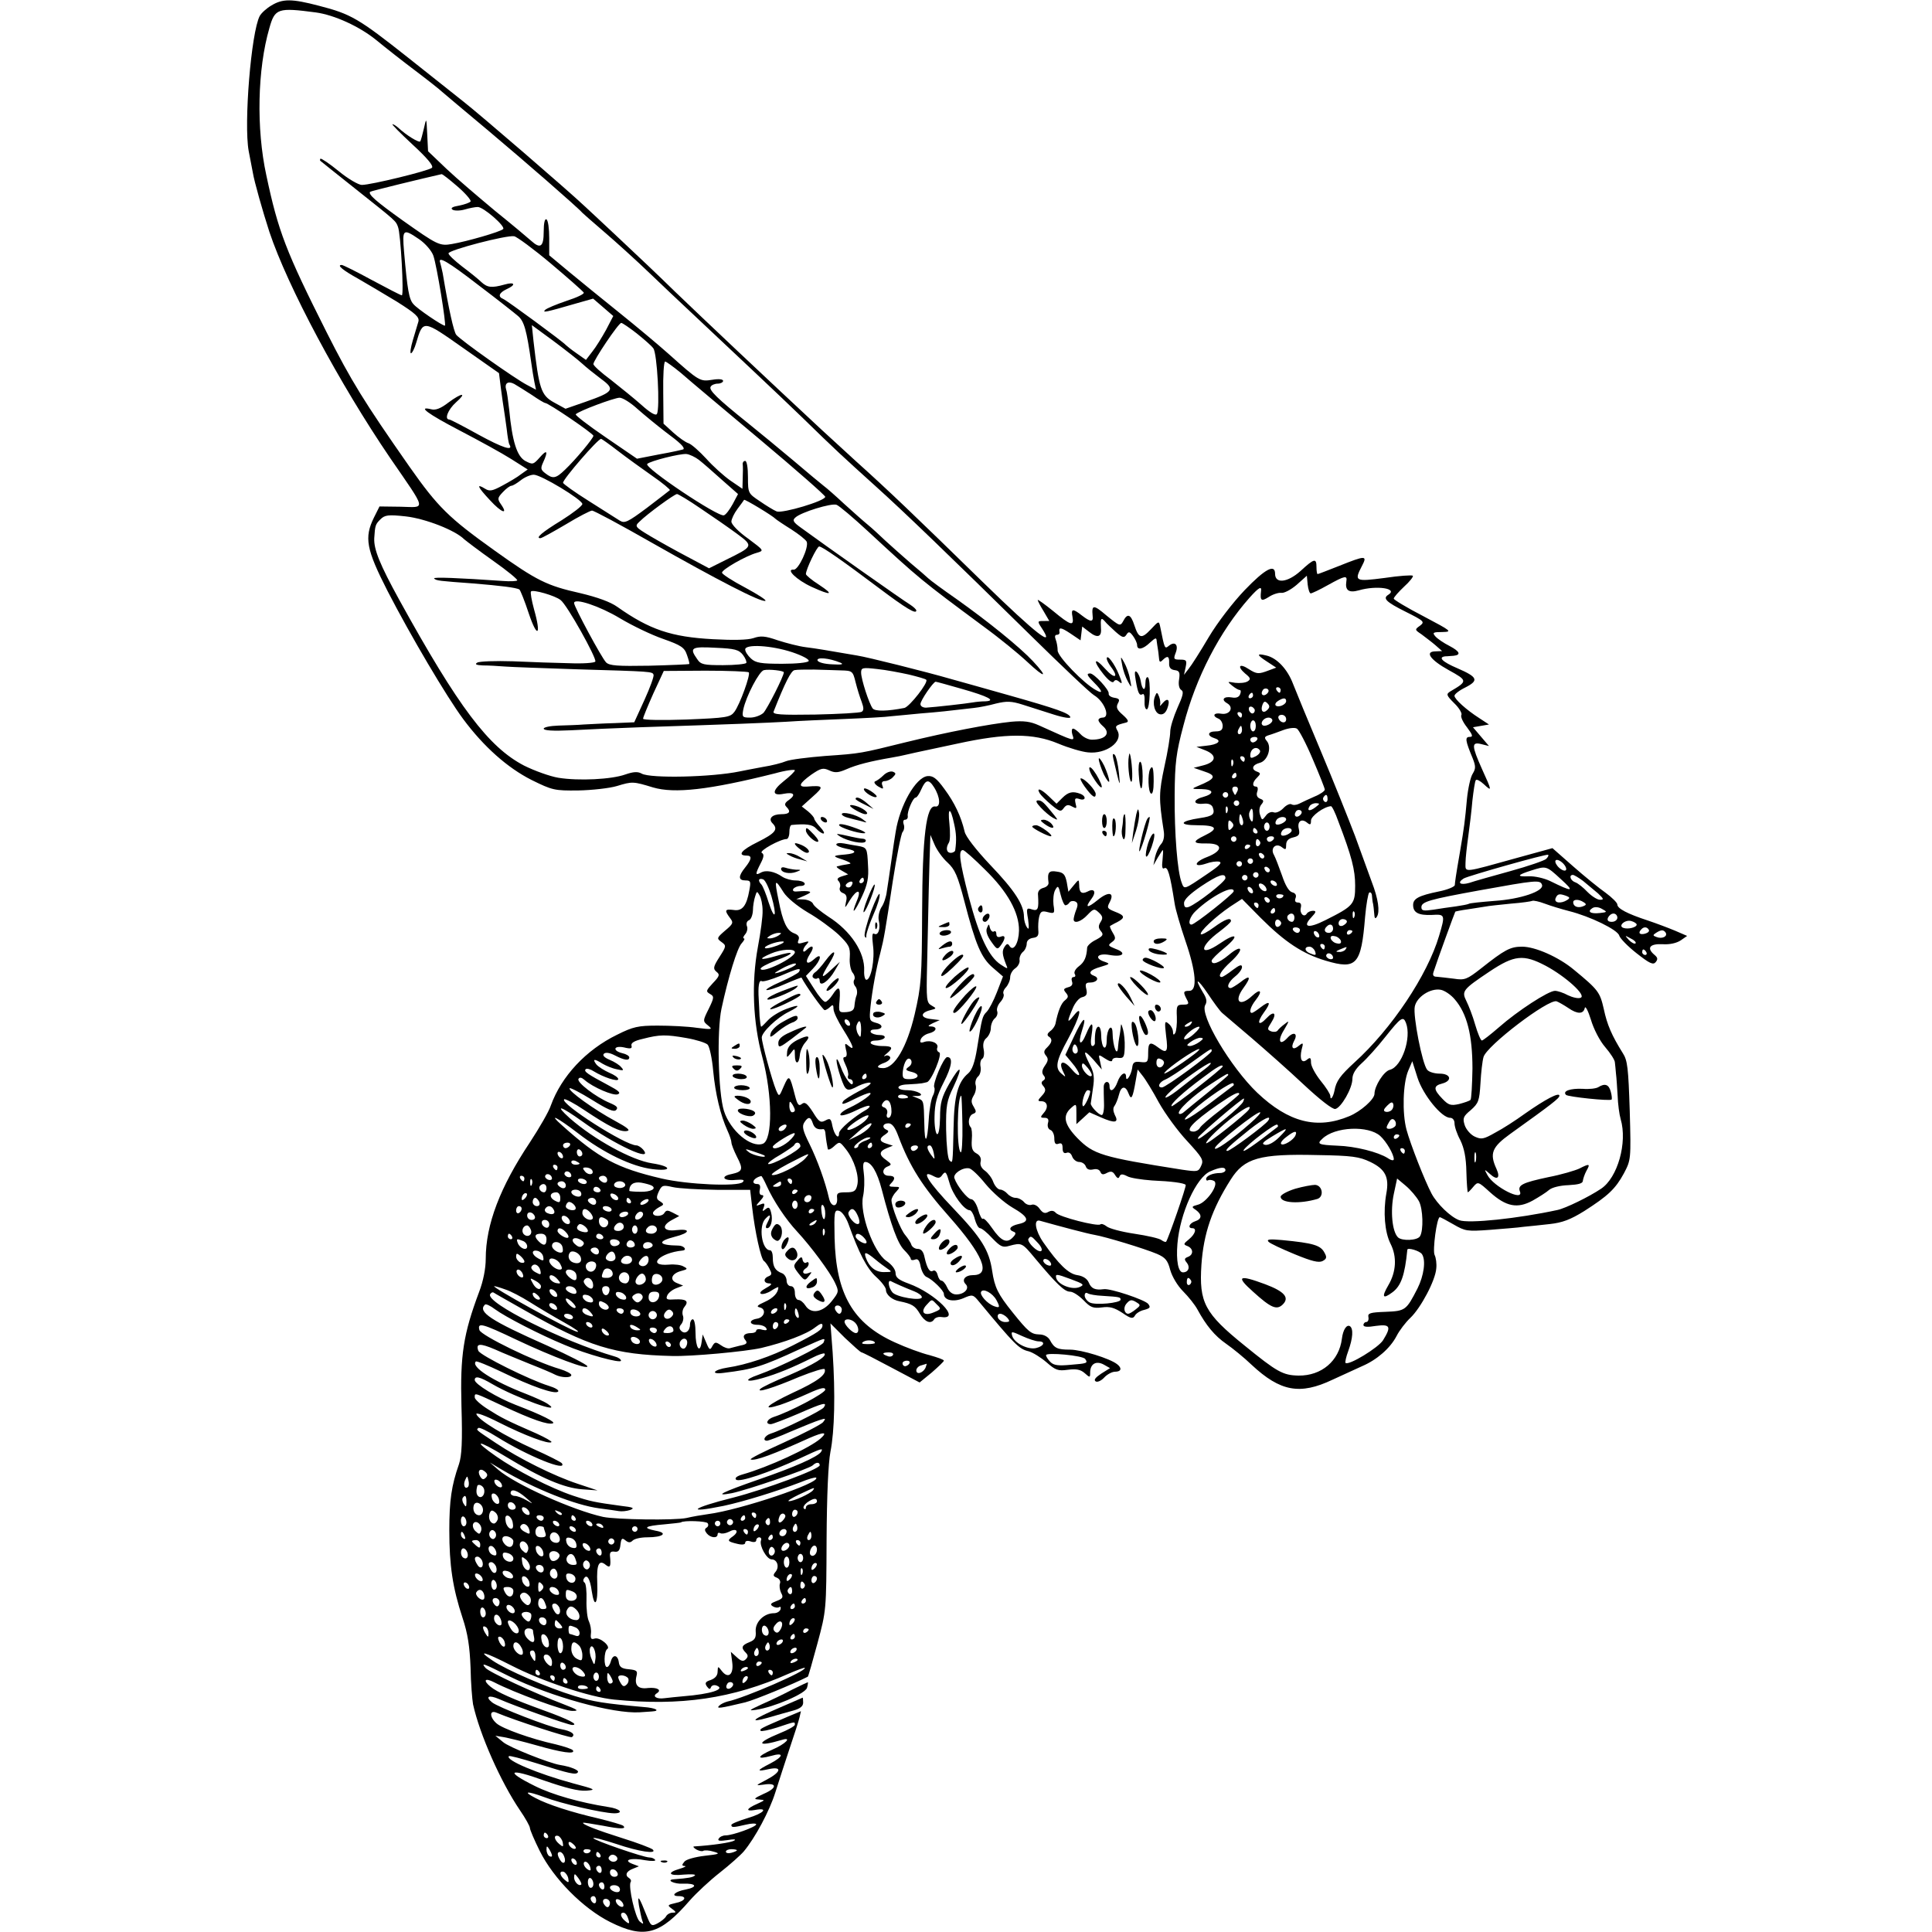 <svg version="1" xmlns="http://www.w3.org/2000/svg" width="933.333" height="933.333" viewBox="0 0 700 700"><path d="M98.3 2c-1.7 1-3.6 2.7-4.2 3.8-3.1 5.9-5.8 39-4 48.9.5 2.6 1.2 6.1 1.5 7.8.5 3.2 3.6 14.1 6 21.5 6.6 19.8 25.4 55 43.8 82 13.4 19.5 13 17.8 3.8 17.6l-7.7-.1-2 4c-3.6 7.3-2.8 11.5 4.9 26.6 8.4 16.3 21.4 38.3 27.4 46.4 7.5 10.1 16.1 17.7 24.8 22.1 7.5 3.7 8.3 3.9 16.9 3.8 5-.1 11.3-.8 14-1.6 5.6-1.7 5.9-1.7 13.1.5 7.8 2.3 20.3.9 44.2-5.1 3.9-1.1 7.2-1.5 7.2-1.1 0 .4-1.8 2.2-4 3.9-4.4 3.5-4.4 5.5 0 4.6 3.6-.7 4.5.3 1.9 2.2-1.5 1-1.8 1.7-1 2.5 1.8 1.8 1.2 2.7-1.8 2.7-3.3 0-4.9 1.6-3.2 3.3 2.2 2.2 1 3.6-5.4 6.8-5.9 2.9-7.5 4.9-3.9 4.9 1.9 0 1.8 1.3-.6 4.3-2.6 3.2-2.5 4.7.1 4.7 1.9 0 2 .4 1.4 3.6-1 5.7-2.6 7.6-5.7 7.1-3.2-.4-3.4.1-1.3 2.9 1.3 1.7 1.2 2.1-1.8 4.6-3 2.6-3.1 2.8-1.3 4.1 1.8 1.3 1.8 1.5-.7 5.4-2.3 3.6-2.4 4.3-1.1 5.4 1.3 1 1.1 1.6-1.3 4.1-2.5 2.7-2.6 3-1.1 3.9 1.6.9 1.6 1.3-.4 5.4-2.2 4.4-2.2 4.5-.2 6.1 1.7 1.4 1.4 1.5-4.1.8-3.3-.5-9.7-.8-14.2-.8-7.1 0-8.9.4-14.7 3.3-11.3 5.5-20.2 15.1-24 25.6-.7 2.2-4.2 8.2-7.6 13.4-10.8 16.2-16 29.8-16 42.2 0 3.5-.9 8.1-2.4 12-5.7 15.2-6.9 22.9-6.4 41.3.4 13 .1 18.1-.9 21.1-2.7 7.7-3.5 13.1-3.5 24 0 12.6 1.2 20.8 4.8 31.7 1.9 5.7 2.6 10.4 2.9 18 .1 5.7.6 11.6.9 13.3 2.4 10.9 10 28.1 17 38.4 2 2.9 3.6 5.8 3.6 6.4 0 .6 1.6 4.4 3.6 8.4 5 10 15.7 20.8 25.5 25.7 12.4 6.2 18.1 4.6 28.9-7.9 2.3-2.6 7.1-7.1 10.8-10 3.7-2.9 7.6-6.4 8.7-7.7 4.1-4.9 9.3-14.6 11.4-21.3 1.2-3.9 3.6-11.1 5.2-16 1.7-5 3.3-10 3.6-11.3l.5-2.2-4.8 2c-9.5 4.1-10.3 4.4-9.8 5.1.2.3 2.9-.2 6-1.2 6.6-2.2 6.4-2.2 6.4-1 0 .5-2.5 1.9-5.5 3.1-8.8 3.6-8.3 5.1.8 2.4 3.9-1.2 1.3 1.5-3.4 3.5-5.7 2.5-6 3.8-.5 2.3 4.8-1.4 4.6.2-.4 2.8-4.9 2.5-5 3-.5 2 5-1.1 4.6 1-.7 3.8-4.2 2.2-4.2 2.2-1.1 1.8 4.9-.8 5 1.2.1 3.3-3.7 1.7-3.9 2-1.8 2.1 2.4.2 2.3.2-.7 1.6-3.9 1.7-4.3 2.8-.8 2.2 5.2-1 3.3 1.2-2.5 2.9-3.3 1-6 2.1-6 2.5 0 1 .6 1 5.3-.1 2-.5 3.7-.5 3.7-.1 0 .9-8.5 4-11.1 4-1 0-2.1.5-2.5 1.2-.5.8.4.9 3.2.5 2.3-.4 3.3-.3 2.4.2-1.2.7-7.9 1.7-14.5 2.1-.5 0-.2.5.8 1.1.9.5 2.1.8 2.5.5.5-.3 2.2-.2 3.8.3 2.5.7 2.1.9-3.3 1.5-3.4.4-6.7 1.3-7.3 2.1-1 1.2-1 1.5.1 1.6.8 0-.1.5-1.8 1-4.9 1.4-4 2.7 1.5 2.1 2.6-.2 4.4-.1 4 .3-.7.7-2.3 1-7.6 1.4-3.1.2.1 1.8 3.3 1.6 4.8-.2 5.5 1.2 1 2.1-3.9.7-5.7 2.4-2.6 2.4 3.2 0 2.5 1.8-1.1 2.5-3 .7-3.1.8-1.3 2.1 1.6 1.2 1.6 1.4.2 1.4-.9 0-2 .6-2.4 1.4-.4.7-1.8 1.8-3.1 2.5-2.1 1.1-2.4.9-3.8-2.6-2.9-7.3-3.5-8.1-2.9-4 .4 2.1.9 4.6 1.2 5.5.6 1.4.4 1.5-.9.4-1.6-1.3-4.2-12.7-3.3-14.3.3-.4.1-1-.5-1.4-1.7-1-1.1-2.5 1.3-3.4l2.2-.9-2.4-.9c-3.6-1.4-.4-2.3 4.7-1.3 2.3.4 3.9.3 3.6-.1-.3-.5-1.2-.9-2.1-.9-2.1 0-20.3-6.3-20.3-7 0-.4 3.7.6 8.3 2.1 8.2 2.8 15 3.8 13.2 2-.6-.5-5.5-2.4-11-4.1-9.5-3-14.8-5.1-14.2-5.6.1-.1 3.3.4 7.2 1.1 6.5 1.3 8.6 1.2 7.3 0-.3-.3-4.3-1.5-8.8-2.6-10-2.3-18.6-5.1-22.9-7.4-4.9-2.5-3.2-2.7 3-.4 6.3 2.4 21.1 5.8 25.4 5.9 3.7 0 2.2-1.7-2.2-2.3-10.1-1.6-20.1-4.4-26.5-7.6-11.1-5.5-9.4-6.6 3.3-2 7.8 2.7 12.5 3.9 15.3 3.7 3.8-.3 3.4-.5-4.9-2.7-12.5-3.4-24.5-8.4-23.1-9.8.2-.3 4.6.9 9.8 2.5 12.3 3.9 14.6 4.4 15.2 3.3.5-.7-2.6-2-6.4-2.6-3.9-.6-18.7-6.5-20.7-8.3l-2.8-2.3 3 .5c1.7.3 7.1 1.6 12 3 9.1 2.6 14 3.3 13.1 1.8-.3-.5-3.1-1.4-6.3-2.2-8.7-1.9-19.3-5.7-21.4-7.6-2.5-2.2-2.6-4.9-.1-3.9 6.6 2.8 26.7 9.3 27.4 8.9 1.5-1-.1-2.2-3.9-2.9-4.4-.8-23-8-25-9.7-2.6-2.1-1.2-2.8 2.5-1.2 5.6 2.5 25.1 9.4 26.5 9.4 2.7 0-1.4-2.1-10.3-5.3-11.3-4.1-16.9-6.6-19.3-8.6-2.8-2.3-2-3.3 1.3-1.6 7.3 3.8 25.6 10.5 28.4 10.4 2.6 0 2-.4-3.4-2.5-10.3-3.9-26.9-11.6-28.1-13.1-1.7-2-.9-1.7 8.7 3.1 15.1 7.4 37.6 13.6 47.2 13 1.2-.1 3.2-.2 4.4-.3 3.3-.2 1.4-1.3-2.9-1.6-14.4-1.3-18.2-1.9-25.1-4-9.8-3-24.7-9.4-29.8-12.9-5.8-3.9-3-3.2 6.8 1.8 11.3 5.8 28.5 11.5 37.3 12.4 24 2.4 42.9-.3 63.3-9.4 3-1.3 5.7-2.3 5.8-2.1 1 1-21.8 10.9-28 12.2-1.1.3-2.4.9-3 1.5-1.2 1.2.2 1 9.4-1.2 3.3-.8 17.6-6.7 22.7-9.3.2-.1 1.7-5.5 3.5-12.1 3.2-11.9 3.2-11.9 3.3-37.4.1-16.4.6-27.8 1.4-32 1.5-7.5 1.8-21 .8-36l-.8-10.5 5.3 5.3c3 2.8 5.6 5.2 6 5.2.3 0 5.2 2.5 10.8 5.5l10.2 5.4 4.4-3.6c2.4-2.1 4.4-4 4.4-4.3 0-.4-2.4-1.2-5.2-2-2.9-.7-8.6-2.8-12.5-4.6-15.3-6.9-21.4-17.6-21.9-37.8-.2-9.6-.1-10.3 1.6-9.9 1.1.3 2.5 2.3 3.4 4.7 3.8 10.6 6.7 16.2 10 19.2 2 1.8 3.6 3.9 3.6 4.7 0 1.8 2.2 3.7 5 4.2 4.4.9 5.6 1.6 7.3 4.5 1.8 3 4 3.9 5.2 2 .4-.6 1.6-1 2.7-.8 7.3 1-2.3-8.6-11.9-12.1-3.6-1.3-4.8-2.2-4.8-3.8 0-1.3-1.3-3.1-3.4-4.5-4.6-3.2-9.7-17.2-8.4-23.3.5-2.2.6-5.9.3-8.3-.4-2.9-.3-4.2.5-4.2 2.2 0 4.3 3.5 6 10 3.4 13.1 5.8 19.6 8.1 21.9 1.3 1.3 2.4 2.7 2.4 3.2s.7.6 1.5.3c1.1-.5 1.7.3 2.1 2.6.4 1.7 1.3 3.4 2.2 3.7 2.1.9 6.2 4.9 6.2 6.1 0 2.3 3.4 3.1 7 1.6 3.4-1.5 3.6-1.4 5.8 1.3 12.7 15.3 14.4 17.1 17.9 17.9 1.5.4 4.4 2.2 6.5 4 3.2 2.8 4.1 3.2 7.7 2.7 3.1-.4 4.6-.1 6.1 1.2 1.9 1.7 2 1.7 2-.2 0-3.1 2.1-4.4 4.9-2.9l2.3 1.3-3.2 2c-2.1 1.4-2.8 2.3-2 2.8.6.4 2-.2 3.1-1.4s2.9-2.1 3.9-2.1c2.3 0 2.6-1.3.8-2.7-2.6-2.1-13-5.3-17.1-5.3-4.6 0-5.7-.5-7.3-3.5-.7-1.2-2.2-2-3.8-2-3-.1-4-.9-9.7-8-5.3-6.6-6.5-9-7.4-15-1.1-7.5-3.8-11.9-14.1-22.7-9.1-9.5-12.1-14.3-7.2-11.7 1.7.9 2.4.9 3.3-.5 1.1-1.4 1.4-1 2.5 2.9 1.2 4.4 5.4 10 7.4 10 .5 0 1.4 1.5 1.8 3.2.5 1.8 1.3 3.3 1.9 3.3.6 0 2.6 1.6 4.4 3.6 3 3.1 3.8 3.5 6.2 2.8 4.5-1.2 4.6-1.2 9.4 4.6 7.7 9.2 10.6 12 12.6 12 1.1 0 3.2 1.4 4.9 3.1 2.5 2.6 3.4 3 6.7 2.6 2.8-.4 4.5.1 7.4 2 3 2.1 3.8 2.2 4.5 1 .4-.8 1.9-1.8 3.4-2.1 2.1-.6 2.4-.9 1.4-2.2-1.3-1.5-13.8-5.7-16.1-5.3-3.1.4-4.5-.2-5.4-2.4-.6-1.4-2.1-2.4-4.2-2.7-3.2-.5-6.7-3.9-12.3-11.9-2.9-4.2-3.6-8.5-1.2-7.8 7.5 2.1 17.3 4.7 19.7 5.1 4.1.7 18.2 5 22.7 6.9 3 1.3 3.9 2.3 4.8 5.8.7 2.5 2.7 5.8 4.7 7.8 1.9 1.9 4.3 4.9 5.2 6.6 3.1 5.7 6.2 9.5 10.4 12.4 2.3 1.6 6.5 5 9.2 7.6 10.4 9.7 17.5 11 29.3 5.4 3.7-1.7 8.5-3.9 10.7-4.9 5.4-2.3 10.2-6.5 12.5-10.9 1-2 3.3-5 5-6.6 3.8-3.6 9.1-13.6 9.4-17.9.2-1.7-.1-3.9-.6-4.9-.8-1.6.8-13.7 1.9-13.7.2 0 2.5 1.2 4.9 2.6 4.3 2.5 5 2.6 13.2 2 4.8-.4 10.3-.8 12.2-1.1 1.9-.2 6.2-.6 9.5-1 4.6-.5 7.5-1.6 12.5-4.7 8.6-5.5 11.3-8 14.4-13.7 2.5-4.8 2.6-4.9 2.1-22.6-.5-15.5-.8-18.3-2.5-20.9-4-6.4-5.7-10.3-6.9-16-1.4-6.1-1.9-6.9-10.9-14.3-5.4-4.5-13.9-8.3-18.7-8.3-4.3 0-6.3 1.1-14.9 7.9-5.1 4-5.9 4.3-9.8 3.7-2.4-.3-5.1-.6-6.2-.7-1.2 0-1.6-.5-1.2-1.7 1.3-4.1 7.7-21.6 7.9-21.9.2-.1 2.1-.5 4.3-.8 2.1-.3 5-.8 6.4-1 1.4-.3 5.7-.7 9.5-1.1 3.9-.3 7.3-.8 7.7-1 .4-.2 2.4.2 4.5 1s6.1 2 8.8 2.7c7.6 1.9 17.7 6.8 18.2 8.9.3 1 3.1 3.9 6.3 6.4 4.7 3.7 6 4.3 6.9 3.2.8-1 .8-1.6-.4-2.6-3-2.5-1.8-4.1 2.8-3.9 2.7.2 5.2-.4 6.7-1.4l2.3-1.6-4.4-1.9c-2.4-1-6.9-2.7-9.9-3.7-7.3-2.4-11-4.3-11-5.8 0-.6-1.9-2.5-4.2-4.2-2.3-1.6-7.6-5.9-11.8-9.6l-7.5-6.6-12 3.3c-20.9 5.8-19.5 5.7-19.5 2 0-1.7.5-6 1-9.6.5-3.6 1.2-9.4 1.5-13 .4-3.5.9-6.8 1.2-7.3.3-.5 1.6.2 2.9 1.4 3.1 2.9 3 2.5-.6-5.4-3.8-8.5-3.9-10-.3-9.1l2.8.7-2.9-3.4-2.9-3.4 2.9-.5 2.9-.5-3.5-2.3c-4.7-3-9-6.9-9-8.1 0-.6 1.8-2 4.1-3.1 4.8-2.5 4.3-3.7-3.1-6.9-5.4-2.3-7.1-4-4.3-4.3 1 0 2.3-.2 3-.2 2.8-.3 2.2-1.6-1.4-3.5-2.2-1.1-4.5-2.7-5.2-3.5-1.2-1.4-.9-1.6 2.5-1.6 3.7-.1 3.4-.3-6.8-5.7-6-3.1-10.8-6-10.8-6.4 0-.5 1.7-2.4 3.7-4.3 2.1-1.9 3.5-3.7 3.2-4-.3-.3-4.9 0-10.2.8-10.8 1.4-11.1 1.2-8.2-4.4 2-3.8 1.3-3.8-8.2 0-4.1 1.6-7.6 3-7.9 3-.2 0-.4-1.1-.4-2.5 0-3.4-.8-3.2-5.8 1.4-4.7 4.2-9.2 4.7-9.2 1s-3.6-1.8-11 5.9c-4.3 4.5-9.9 11.8-13 17-3 5.1-6.3 10.3-7.3 11.5l-1.7 2.2.6-2.8c.5-2.4.3-2.7-2-2.7s-2.5-.2-1.6-2.5c1.1-2.9-.3-4.3-2.5-2.5-1.5 1.2-1.5 1.2-3.1-6.8-.5-2.3-.5-2.3-3.4.8-3.4 3.6-4.4 3.4-6-1.5-1.3-4-2.5-4.4-4-1.5-1.1 2-1.3 1.9-6.1-2-4.7-4-5.4-4-5 .2.3 2.3-.8 2.2-3.9-.2-3.3-2.6-4-2.5-3.4.5.6 3.5-.6 3.2-7-2.1-3.1-2.5-5.6-4.3-5.6-4 0 .3.9 2.1 2.1 4l2.1 3.6H378c-2.1 0-2.2.1-.6 2.5 5.1 7.7-1.8 2.4-21.1-16.4-25.7-25.1-34.5-33.5-46.3-44.1-5.7-5.2-11.1-10.2-12-11-21.3-19.8-43.2-40.5-53.4-50.3-5.5-5.4-15-14.4-21-20s-11.4-10.7-12-11.2c-5.7-5.4-37.8-33.1-43.7-37.7-1.9-1.5-10.8-8.6-19.9-15.8-18.2-14.4-20.8-15.9-32.4-18.9-9.9-2.6-13.2-2.6-17.3-.1zm16.1 2.5c6.7.9 15.9 5.1 21.9 10 3.4 2.8 9.9 7.9 14.3 11.2 4.5 3.4 8.8 6.8 9.5 7.5.8.7 8.4 7.1 16.9 14.2 13.2 11.1 32.4 27.8 34 29.7.3.3 3.9 3.5 8 7s11.5 10.2 16.4 14.9c4.9 4.7 10.1 9.6 11.6 11 20.2 19 34.5 32.4 43.5 41.1 12.5 12.2 14.5 14 27 25.3 10 9 26 24.4 56.1 54 11.2 11 21.4 20.7 22.8 21.5 3.8 2.3 6 8.1 3.1 8.1-.8 0-1.5.4-1.5.9s.7 1.4 1.5 2.1c3.1 2.6 1.2 5-3.9 5-1.3 0-3.1-.9-4.1-2-1-1.1-2.2-2-2.7-2s-.6.9-.3 2c.9 2.8 1.4 2.9-12.1-3.2-3.1-1.4-5.5-1.7-10-1.3-7.8.8-23 3.7-38.1 7.4-16.6 4.1-16.3 4.1-29.3 5-6.3.5-12.7 1.3-14.2 1.9-1.4.6-5.2 1.6-8.5 2.1-3.2.6-6.9 1.3-8.3 1.6-10.1 2.1-32.3 2.6-35.5.8-1.4-.8-3-.7-5.9.3-5 1.8-16.9 2.4-24.3 1.2-3-.5-8.6-2.5-12.4-4.4-12.9-6.7-23.8-21.2-45.2-60-7.1-12.9-9.3-18.4-9.1-22.4.3-4.6.4-5 2.2-6.8 1.6-1.6 2.8-1.8 9.2-1.1 7.1.8 17.9 5 21.2 8.3.7.6 5.4 4.2 10.5 7.8 5.1 3.6 9 6.8 8.7 7.1-.3.3-2.6.4-5.2.2-15.9-1.1-25.5-1.5-24.9-.9.7.8 1.9.9 14.2 1.8 9.7.8 15.6 1.5 16.7 2.2.3.2 1.9 4.1 3.4 8.7 3.1 9.2 4.6 8 1.9-1.5-.9-3.3-1.4-6.2-1.1-6.5.7-.8 8.7 1.5 10.7 3.1 2.3 1.6 13.2 21.2 12.6 22.3-.3.5-4.5.8-9.4.6-4.8-.1-14-.4-20.4-.7-6.4-.2-12.3 0-13 .5-1 .6-.3.9 2.1 1 1.9 0 5.5.2 8 .4s14.2.6 26 1c27.3.8 27.4.8 27.8 2 .2.6-1.3 4.7-3.3 9.1l-3.7 8.1-7.1.3c-4 .1-9 .4-11.2.5-2.2.2-6.4.3-9.2.4-3 .1-5.3.6-5.3 1.1 0 .7 3.3.9 9.8.6 5.3-.3 16.7-.8 25.2-1.1 34-1.1 45.8-1.6 53-2 4.1-.3 13.6-.7 21-1 7.4-.3 15.1-.7 17-1 1.9-.2 6.7-.6 10.5-1 6.4-.5 10.1-.9 19.4-2 1.9-.2 5.5-.9 8-1.6 3.8-.9 5.5-.9 9.6.4 2.8.9 7.8 2.5 11.3 3.6 3.8 1.2 6.2 1.5 6 .9-.5-1.4-4.6-2.9-22.3-7.9-7.7-2.2-17.1-4.8-21-5.9-9-2.6-30.1-7.9-34-8.5-10.5-1.8-14.5-2.5-18.5-3-2.5-.3-7.1-1.5-10.2-2.5-4.6-1.6-6.2-1.7-8.8-.8-2.1.7-7.3.8-14.6.4-15.2-.8-23.1-3.5-34.7-11.7-2.5-1.8-7.2-3.5-13.5-5-12-2.7-15.6-4.4-31.1-15.5-16.5-11.8-20.4-15.6-30.8-30.4-16.5-23.6-21-30.9-30-48.7-14.7-29.2-17.5-36.5-21.8-56.8-3.7-17-3.2-38.5 1.1-53.3 2-7.2 3.1-7.5 16.8-5.7zM474.9 215c.4 0 3.2-1.3 6.2-3 6.3-3.5 7.1-3.6 6.7-1.3-.5 3.2.9 4.2 4.5 3.2 6.5-1.9 14.4-.7 10.7 1.6-2.1 1.3-.8 2.6 6.2 6.1 6.8 3.4 7.1 3.7 5.3 5.1-2 1.4-1.9 1.5.5 3.1 1.3 1 3.6 2.7 5 3.9l2.5 2.2-2.3.1c-4.2 0-2 3.1 4.7 6.8 6.9 3.8 6.9 4 .6 7.7-1.6 1-1.5 1.4 1.4 4.3 1.8 1.7 2.9 3.7 2.6 4.2-.4.6.5 2.6 2 4.5 2.1 2.8 2.3 3.5 1 3.5-1.8 0-1.6 1.3 1.1 7.8 1.1 2.8 1.1 3.7 0 5.5-.8 1.2-1.7 5.3-2.1 9.2-.7 7.8-1 10.2-2.5 19-1.6 9.2-1.8 10.9-1.9 12.2-.1.6-2.7 1.7-5.8 2.3-7.3 1.5-9.3 2.6-9.3 4.9 0 2.8 2 3.8 6.8 3.6 4.8-.3 4.9-.1 2.6 7.6-4.2 14.2-17.2 33.7-30.7 45.9-5.1 4.7-6.6 6.7-7.2 10.2-.5 2.4-1.5 3.7-1.5 1.9 0-.7-1.6-3.2-3.5-5.5-1.9-2.4-3.5-5.3-3.5-6.6 0-1.8-.3-2-1.4-1.1-1.9 1.6-2.8-.1-2-3.6.7-2.5.6-2.7-1-1.4-2.1 1.8-3.1.8-1.7-1.8 1.5-2.7-.2-3.5-2.4-1.1-2.8 3.1-3.8 1.2-1.3-2.8 2-3.4 2-3.6.3-2.2-1.1.8-2.3 1.9-2.6 2.4-.4.5-1.4.6-2.3.3-1.5-.6-1.5-.9 0-3.2 2.2-3.4 1-4.5-1.7-1.6-3 3.2-3.7 1.7-1-2 2.8-3.8 2.3-4.6-1.2-1.9-1.4 1.1-2.8 2-3.1 2-1.2 0-.5-2.3 1.4-4.7 2.6-3.3 1.7-4.3-1.3-1.5-4.5 4.2-6.8 2.1-3.2-2.8 3-4.1 2.5-5-1.1-2.1-1.5 1.1-3.1 2.1-3.5 2.1-1.7 0-.9-2.2 1.6-4.2 1.4-1.1 2.5-2.6 2.5-3.4 0-1.1-.9-.8-3.3 1-1.9 1.5-3.7 2.6-4 2.6-1.7 0-.3-2.3 3.3-5.6 4.9-4.5 4.2-6.6-.8-2.4-3.6 3-6.2 3.8-6.2 2.1 0-.5 2.1-2.6 4.7-4.7 5.6-4.6 4.3-5.7-1.8-1.5-7.5 5.1-7.5 1.1 0-4.4 2.2-1.7 4.1-3.3 4.1-3.8 0-1.4-2.1-.7-6.2 2.3-2.3 1.7-4.4 2.8-4.7 2.5-.7-.8 5.3-6.4 10.6-10l4.3-2.8 6.7 6.8c8.9 8.9 15.3 13.1 23.7 15.6 11.1 3.3 12.8 1.5 14.2-15.9.4-4.5 1.1-8.5 1.5-8.8.5-.3 1 .3 1 1.3.1 1 .2 2.2.4 2.8.1.5.3 2.1.4 3.5.1 1.8.4 2.1 1 1.1 1.1-1.8.5-6.4-1.9-12.6-1-2.8-3.7-10.2-6-16.5-2.4-6.3-8-20.3-12.5-31s-9-21.6-10-24.2c-2-5.3-5.8-9.4-9.7-10.3-3.7-.9-3.5-.2.4 2.3l3.2 2.1-2.7 1c-3.7 1.4-4.3 1.4-7.3-.5-3.3-2.2-4.3-1-1.3 1.6 2 1.6 2.2 2.1.9 2.9-.8.5-2.8.7-4.5.5-2.9-.5-2.9-.5-1.1 1 1.1.9 2.3 1.6 2.8 1.6.4 0 .5.7.1 1.6-.4 1-1.4 1.4-3 1.1-2.9-.5-4 .8-1.7 2.1 2.6 1.5 1 4.3-2.1 3.8-2.7-.5-3.5.8-1 1.8.8.3 1.5 1.5 1.5 2.6 0 1.5-.7 2-2.5 2-3 0-3.3 1.6-.4 2.5 2.8.9 1.2 2.3-3.1 2.7l-3.5.4 3.3 1.3c4.2 1.7 3.9 4.2-.8 5.4l-3.5.9 3.5 1.2c5 1.6 4.6 2.7-2 5.4-2.4 1-2.3 1.1 1.3 1.1 4.6.1 4.8 1.7.5 2.9-3.8 1-3.5 2.8.3 2.4 1.7-.2 2.9.3 3.3 1.3.9 2.5.1 3.2-4.6 3.9-7.4 1.1-8 2.6-1 2.6s7.9 1.2 2.7 3.7c-4.6 2.2-4.4 3 .6 2.9 6-.1 6.2 2.6.3 4.9-4.8 1.8-5.2 4-.4 2.4 1.6-.6 3.7-.9 4.7-.7 1.3.3.1 1.5-4.2 4.4-8.7 5.9-8.4 5.8-9.4 3.1-1.5-4-2.6-17.5-2.5-31.7.1-11.6.5-15.1 3.2-25.2 4.5-17.4 13.1-34 23.9-46.2 3.4-3.8 4.5-4.4 4.2-2.4-.4 3.5.1 3.8 2.8 2.1 1.5-1 3.5-1.6 4.5-1.5 1 .2 3.5-1.1 5.6-2.9l3.7-3.3.3 3.2c.2 1.8.7 3.2 1.1 3.2zm-250.3 9c4.5 2.7 11.6 6.1 15.7 7.5 6.5 2.3 7.7 3.1 8.6 5.8.6 1.7 1 3.1.8 3.3-.1.1-6.6.4-14.4.6-11.6.2-14.5 0-15.7-1.2-1.6-1.6-11.6-20.2-11.6-21.5 0-2 9.3 1.1 16.6 5.5zm179.7 5c2.4 2.1 3 2.2 3.8 1 .8-1.3 1.2-1.2 2.4.4.8 1.1 1.5 2.6 1.5 3.3 0 2 2.1 1.6 4.7-.9 2-1.8 2.3-1.9 2.4-.5.1.9.3 2.1.4 2.7.1.5.3 2 .4 3.2.1 1.7.4 1.9 1.3 1 1.8-1.8 2.5-1.5 2.4 1-.1 1.6.5 2.4 2 2.6 1.7.2 2 .8 1.6 3.4-.3 1.8 0 3.3.8 3.8 1 .6.6 2.1-1.4 6.5-1.4 3.2-2.6 7-2.6 8.6 0 1.6-.9 7.3-2.1 12.6-2 9.4-2.1 11.6-.3 23.1.4 2.2 0 4-.9 5s-1.8 3-2.2 4.7l-.6 3 1.6-2.8c.9-1.5 1.7-2.7 1.8-2.7.2 0 .1 1.6-.1 3.6-.3 2.4-.1 3.4.6 3 1.3-.8 2.1 2 3.8 12.8.3 2.1 2.1 8.2 3.9 13.5 3.9 11.3 4.4 18.1 1.4 18.1-2.2 0-2.3.4-.9 3.1.9 1.6.7 1.9-1.3 1.9-2.3 0-2.5.4-2.3 4.5.1 2.5-.2 5.1-.6 5.8-.5.8-.8.7-.8-.4 0-.9-.7-2.3-1.6-3-1.4-1.2-1.5-.8-.9 4.4.8 5.9.3 6.6-2.9 4.2-2.9-2.2-3.6-1.9-3.6 2 0 3.3-.2 3.6-2.7 3.3-2.3-.3-2.9.1-3.1 2.2-.4 2.6-2.2 5.3-2.2 3.2 0-2.4-2.1-1.1-3.1 1.8-1.1 3.1-2.9 4.1-2.9 1.5 0-2.1-2-1.9-2.1.2 0 1 0 3.7.1 6 .1 2.4-.3 4.3-.8 4.3-1.1 0-4.1-3.2-4-4.2.1-.4.4-2.9.8-5.5.6-3.8.4-5.6-1.1-8.5-2.7-5.3-2.3-5.8 1.3-1.8l3 3.5-.6-2.8c-.7-2.8-.7-2.8 1.9-1.1 1.5 1 2.5 1.2 2.5.5 0-.6 1-1 2.2-.8 1.9.2 2.2-.3 2.3-3.8.1-2.2-.2-5.1-.6-6.5-.7-2.4-.7-2.4-.9-.3-.1 1.3-.4 2.7-.5 3.3-.1.5-.3 2-.4 3.2-.2 4.2-1.9.2-2-5-.1-3.7-2.1-1.4-2.1 2.4 0 2.1-.4 3.3-1 2.9-.5-.3-1-2.2-1-4.1 0-1.9-.4-3.4-1-3.4-.9 0-1.4 2.3-1.3 5.7.1.7-.4 1.3-.9 1.3-.6 0-.7-1.6-.3-4 .8-5 0-5.1-2-.3-1.9 4.6-3.1 3.7-1.5-1.2 2-6.1.4-5-2.9 2.1l-3.1 6.6 2.5 3c1.4 1.6 2.5 3.5 2.5 4.1-.1.7-1.4-.3-2.9-2.1-3-3.5-4.8-2.6-2.8 1.3.9 1.8.9 1.9-.6.6-2.6-2.1-2.1-4.7 2.3-12.7 4.3-7.9 5.5-12.9 2-8.4-2.4 3-2.5 2.4-.4-2.5.8-2.1 2.4-4 3.5-4.2 1.6-.4 1.9-1.1 1.5-2.9-.5-1.9-.2-2.4 1.3-2.4 2.5 0 3.6-1.6 1.6-2.4-2.5-.9-1.7-2.2 2.3-3.3 3.3-1 3.5-1.1 1.5-1.8-4.1-1.3-2.7-3.3 1.7-2.5 4.9.9 6.4-.7 2.2-2.2-2.7-1.1-2.9-1.3-1.4-2.4 1.5-1.1 1.5-1.6.4-3.4-.7-1.2-1.2-2.3-1-2.5.2-.1 1.3-.8 2.6-1.4 3-1.6 2.8-2.4-.9-3.8-2.7-1.1-2.9-1.4-1.9-3.3 2-3.7-.3-4.2-4.3-.9-3.8 3.1-4.8 2.9-2.2-.5 1.8-2.4 1-3.9-1.4-2.6-2.2 1.1-3.1.4-3.1-2.4-.1-2.1-.1-2.1-2 .2l-1.9 2.3-.6-3.5c-.6-2.8-1.2-3.5-3.6-3.8-2.9-.5-3.5.3-3 4 .1.8-.7 1.6-1.9 1.9-1.4.4-2.1 1.3-1.9 2.7.3 4.9 0 5.8-2.2 5.1-2-.7-2.1-.4-1.4 3.6.4 3.2.3 4-.4 2.9-.6-.8-1.1-2.6-1.1-3.8 0-4.4-3.4-9.6-12.2-18.8-5.1-5.4-9-10.4-9.3-12.1-1.3-5.5-3.6-10.4-7.3-15.4-2.9-4-4.2-4.9-6.2-4.7-4.2.5-10 10.6-11.5 20.3-.2 1.1-.9 5.6-1.5 10s-1.4 9.6-1.7 11.5c-.2 1.9-1.1 4.6-2 5.8-.8 1.4-1.2 3.4-.9 4.7.7 2.9-.2 5.7-1.7 4.8-.7-.4-.8.9-.4 4.2.7 5.1-.7 12.5-2.4 12.5-.5 0-.9-1.5-.8-3.3.3-6.6-4.8-14.4-13-19.6-2.7-1.8-5.2-3.8-5.5-4.6-.3-.8-1.8-1.5-3.3-1.6l-2.8-.1 3-1.3c2.4-1.1 2.6-1.4 1-1.6-1.1-.1-2.8 0-3.9.1s-1.5-.3-1.2-.9c.4-.6 1.6-1.1 2.7-1.1s1.7-.5 1.4-1c-.3-.6-1.8-1-3.3-1-1.5 0-3.6-.6-4.7-1.3-2.9-2-6-2.6-7.9-1.5-2 1.1-2 .5 0-3.4 1.2-2.3 1.3-3.3.4-3.8-1.1-.7 6.7-5 9-5 .5 0 1-1.1 1-2.5s.3-2.5.8-2.6c5.2-.5 7.6-.2 8.9 1.3.9 1 2.1 1.8 2.6 1.8.6 0 .1-1-1.1-2.3-1.2-1.3-2.2-2.7-2.2-3.1 0-.4-1-1.6-2.2-2.6l-2.3-1.8 4-3.6c4.2-3.7 3.9-4.1-2.2-3.6-3.3.2-2.8-1.1 1.6-4.3 3.5-2.4 4.3-2.6 6.5-1.6 2.1 1 3.3.9 6.3-.4 3.6-1.6 8.7-2.9 16.3-4.2 1.9-.3 4.2-.8 5-1 .8-.2 2.6-.6 4-.9 1.4-.3 8.1-1.7 15-3.2 17.5-3.8 27.3-3.8 36.4 0 3.8 1.6 8.6 3 10.8 3.2 6.6.7 12.8-3.9 10.7-7.8-1-1.8-.9-2 3.1-3 1.1-.3.8-1-1.2-2.8-2.1-1.8-2.5-2.7-1.8-4.1.8-1.4.6-1.8-1.3-2.1-1.2-.2-2.1-.8-2-1.5.3-1.3-5.3-7.3-6.7-7.3-1.5 0-1.2.7 1.5 3.4 3 3 3.2 4.1.7 2.7-4.4-2.3-14.2-12.4-14-14.5 0-1.1-.3-2.9-.7-3.9-.4-1-.3-1.7.4-1.7.6 0 1-.3 1-.8-.4-2.1.4-2 3.9.3l3.7 2.5.3-2.5.3-2.5 2.6 2c2.9 2.3 4.5 1.8 4.2-1.3-.2-3.6 0-4.2 1.4-2.6.6.8 2.5 2.5 4 3.9zm-135.1 8.3c.9 1.2 1.4 2.5 1.2 2.9-.3.4-4.1.8-8.4.8-7 0-8.1-.2-9.4-2.2-2.9-4.1-2.2-4.6 6.7-4.1 7 .3 8.4.7 9.9 2.6zm17.8-1c3.6 1.2 6.3 2.6 6 3.2-.3.6-4.5 1-9.6 1-7.6 0-9.6-.3-11.3-1.9-1.2-1.1-2.1-2.5-2.1-3.3 0-2 9.4-1.5 17 1zm17.5 3.8c1.4.6.4.8-2.9.6-2.9-.1-5.1-.7-5.4-1.4-.4-1.3 4.2-.9 8.3.8zm-20.5 3.5c0 1.4-6 13.2-7.4 14.7-1 .9-3.1 1.7-4.8 1.7-2.8 0-3-.2-2.5-2.9 1-4.8 5.8-14 7.5-14.3 1.9-.4 7.2.2 7.2.8zm20.7-.7c4.1.1 4.3.2 5.3 4.3.6 2.4 1.6 5.6 2.2 7.1.8 2.2.8 3.1 0 3.6-.7.4-8.2.8-16.8 1-12.6.2-15.6 0-15.1-1.1 4.1-10.4 6.3-14.8 7.6-15 .8-.2 4-.2 7.1-.2 3 .1 7.4.2 9.7.3zm24.6 1.5c3.3.8 6.1 1.6 6.3 1.9.9.9-6 9.7-7.9 10.2-6.1 1.2-10.6 1.3-11.5.2-1.3-1.7-4.2-10.6-4.2-13 0-1.8.5-1.9 5.8-1.3 3.1.3 8.3 1.3 11.5 2zm-58-.8c.7.8-3.2 11.6-5.2 14.3-1.5 2-2.8 2.2-17.4 2.8-8.8.3-15.7.2-15.7-.3s1.7-4.6 3.7-9.1l3.8-8.2 15.1-.1c8.3 0 15.3.3 15.7.6zm77.2 6c9.5 2.7 12.6 4.3 8.5 4.5-1.4 0-3.4.2-4.5.4-2.2.4-13.7 1.7-17 1.9-1.1 0-2-.5-2-1.3 0-1.3 4.6-8 5.5-8.1.3 0 4.6 1.2 9.5 2.6zm110.6 1.7c-1.3 1.3-2.6.3-1.6-1.2.3-.6 1.1-.8 1.7-.5.6.4.6 1-.1 1.7zm4.9-1.3c0 .5-.2 1-.4 1-.3 0-.8-.5-1.1-1-.3-.6-.1-1 .4-1 .6 0 1.1.4 1.1 1zm-10 2c0 .5-.5 1-1.1 1-.5 0-.7-.5-.4-1 .3-.6.8-1 1.1-1 .2 0 .4.4.4 1zm12 2c0 1.3-2.8 2.5-3.8 1.6-.3-.4 0-1.1.8-1.6 2-1.3 3-1.2 3 0zm-6.8 3.2c-1.5 1.5-2.6.4-1.8-1.8.5-1.3.9-1.5 1.8-.6s.9 1.5 0 2.4zm-4.7-.3c.3.5.1 1.2-.4 1.5-.5.3-1.1-.1-1.5-.9-.6-1.6.9-2.1 1.9-.6zM450 259c0 .5-.2 1-.4 1-.3 0-.8-.5-1.1-1-.3-.6-.1-1 .4-1 .6 0 1.1.4 1.1 1zm16 1.6c0 1.7-2.2 1.4-2.8-.4-.2-.7.3-1.2 1.2-1.2.9 0 1.6.7 1.6 1.6zm-5 .4c0 1.2-2.8 2.5-3.6 1.7-.9-.9.6-2.7 2.2-2.7.8 0 1.4.5 1.4 1zm-6 2c0 1.1-.4 2-1 2-.5 0-1-.9-1-2s.5-2 1-2c.6 0 1 .9 1 2zm-5 1.5c0 .8-.4 1.5-1 1.5-.5 0-.7-.7-.4-1.5.4-.8.8-1.5 1-1.5.2 0 .4.7.4 1.5zm25.6 10.5c2.4 5.6 4.4 10.6 4.4 11.1s-1.7 1.7-3.7 2.5c-2.1.9-4.6 2.1-5.6 2.6s-2.2.6-2.8.2c-.6-.3-1.9.3-3 1.5-1.1 1.1-2.6 1.8-3.5 1.4-.8-.3-2.1.2-2.8 1.3-1.3 1.7-1.4 1.7-2.1-.5-.4-1.3-.2-2.8.5-3.6 1-1.2.9-1.6-.4-2.1-1.1-.4-1.5-1.3-1.1-2.5.4-1.1.2-1.9-.4-1.9-1.5 0-1.4-1.6.4-3.3 1.3-1.3 1.3-1.6 0-2.1-2.3-.8-1.8-2.5.9-3.2 2.9-.7 4.5-5.6 2.6-7.9-1-1.2-.9-1.6.6-2.1 1.1-.3 3.5-1.2 5.4-1.9 1.9-.7 4.1-1 4.9-.5.7.4 3.3 5.3 5.7 11zm-20.1-7c-.3.5-1 1-1.6 1-.5 0-.9-.5-.9-1 0-.6.7-1 1.6-1 .8 0 1.2.4.9 1zm1 3.9c.3.6-.4 1.5-1.5 2.1-1.6.8-2 .8-2-.3 0-2.5 2.3-3.6 3.5-1.8zM451 275c0 .5-.2 1-.4 1-.3 0-.8-.5-1.1-1-.3-.6-.1-1 .4-1 .6 0 1.1.4 1.1 1zm-4.3 2.2c-.3.8-.6.5-.6-.6-.1-1.1.2-1.7.5-1.3.3.3.4 1.2.1 1.9zm1.3 3.8c0 .5-.5 1-1.1 1-.5 0-.7-.5-.4-1 .3-.6.8-1 1.1-1 .2 0 .4.4.4 1zm-109.6 4.2c2.3 3.6 2.5 7.4.4 7-3.2-.5-4.6 10.9-4.7 38.3-.1 23.9-.3 26.6-2.7 37-2.8 11.9-7.3 19.5-11.4 19.5-2.7 0-2.5-.9.6-2 1.4-.6 2.2-1.5 1.9-2-.4-.6-1.2-.8-1.8-.4-.7.3-.4-.1.6-.9 2.5-2.1 2.1-2.7-1.7-2.7-1.9 0-3.8-.5-4.1-1-.3-.6.5-1 1.9-1s2.8-.5 3.1-1c.3-.6-.5-1-1.9-1s-2.8-.5-3.1-1c-.3-.6.3-1 1.4-1 3 0 3.4-1.7.5-2.4-2.4-.7-2.5-.9-2-5.9.6-5.7 2.1-14 3.6-19.6 1.3-5.1 1.7-7.5 4.5-26 1.4-9 3-17 3.5-17.6.6-.7.8-2 .4-2.9-.3-.9-.1-1.6.5-1.6.7 0 1.1-.6 1-1.3-.3-1.6 1.9-6.7 2.8-6.7.5 0 1.4-1.4 2.1-3 1.6-3.6 2.7-3.8 4.6-.8zm110 1.3c-.4.8-.7 1.5-.9 1.5-.2 0-.5-.7-.9-1.5-.3-.9 0-1.5.9-1.5s1.2.6.9 1.5zM445 288c0 .5-.4 1-1 1-.5 0-1-.5-1-1 0-.6.5-1 1-1 .6 0 1 .4 1 1zm36 1.6c0 .8-.5 1.2-1 .9-.6-.4-.8-1.1-.5-1.6.9-1.4 1.5-1.1 1.5.7zm-32 1.4c0 .5-.4 1-1 1-.5 0-1-.5-1-1 0-.6.5-1 1-1 .6 0 1 .4 1 1zm27.6 1.5c-2.1 1.6-3.2 1.3-2.1-.4.3-.6 1.4-1.1 2.3-1.1 1.5.1 1.5.2-.2 1.5zm-31.9 1.7c-.3.8-.6.5-.6-.6-.1-1.1.2-1.7.5-1.3.3.3.4 1.2.1 1.9zm40.2 3.4c4.9 12.8 6.1 17.6 6.1 23.3 0 6.7-.6 7.4-10.8 12.5-6.1 3.1-8.5 2.6-5.1-1 1.8-1.9 1.9-2.4.6-2.4-.9 0-1.9.5-2.2 1-1 1.6-2.7 0-2.2-2.1.3-1.2 0-1.9-1-1.9s-1.3-.6-.9-1.6 0-1.8-1.2-2.1c-1.2-.3-2.5-2.5-3.7-6.1-1.1-3.1-2.4-6.5-2.9-7.4-1.5-2.5.7-4.6 2.9-2.8 1.3 1 1.5.9 1.5-.9 0-1.4.8-2.3 2.6-2.7 2.1-.5 2.4-1.1 2-3-.7-2.7.9-4 2.9-2.4 1.2 1 1.5.9 1.5-.7s4.6-5 7.2-5.2c.4-.1 1.6 2.4 2.7 5.5zm-139.2.9c.8 3.5.9 5.9.4 9.5 0 .5-.8 1-1.6 1-1.6 0-1.9-1.8-.7-3.7.5-.7.5-3.8.2-6.8-.7-6.2.4-6.2 1.7 0zm108.3-2.8c0 2.1-.3 2.4-.9 1.4-.5-.8-.7-2-.4-2.8.8-2.1 1.3-1.5 1.3 1.4zm17.1-.4c-1.3 1.3-2.6.3-1.6-1.2.3-.6 1.1-.8 1.7-.5.6.4.6 1-.1 1.7zm-20.8 1.7c.3 1.1.1 2-.4 2s-.9-.9-.9-2 .2-2 .4-2 .6.9.9 2zm15.7-.1c0 1-3 2.4-3.7 1.7-.3-.3-.2-.9.2-1.5.8-1.3 3.5-1.5 3.5-.2zm-19.8 3.3c-.9.9-1.2.7-1.2-1.2s.3-2.1 1.2-1.2c.9.9.9 1.5 0 2.4zm13.8-.7c0 .8-.4 1.5-1 1.5-.5 0-1-.7-1-1.5s.5-1.5 1-1.5c.6 0 1 .7 1 1.5zm-4.5 1.5c.3.5.1 1-.4 1-.6 0-1.1-.5-1.1-1 0-.6.2-1 .4-1 .3 0 .8.4 1.1 1zm12.5-.1c0 1-3 2.4-3.7 1.7-.3-.3-.2-.9.2-1.5.8-1.3 3.5-1.5 3.5-.2zm-124.7 11.6c2.7 2.5 3.7 4.8 6.1 14 4.1 15.8 6.1 20.5 10.3 24.1l3.7 3.2-2.2 5.7c-1.2 3.1-2.9 6.3-3.7 7.1-1.6 1.6-1.7 2.1-3.5 13.3-.8 5-1.8 7.8-3.2 9-3.7 3.1-5.1 8.1-5.3 19.6-.3 13.6-.3 13.1-1.5 11.9-.6-.6-1.1-5.5-1.2-11-.1-8.9.2-10.5 2.7-15.7 3.6-7.7 2.6-8.3-1.6-1-2.7 4.8-3.3 6.9-3.3 12.2-.1 3.9-.5 6.3-1.1 6-.5-.2-1-3.1-.9-6.4.1-4.7.8-7.4 3.3-12.3 3-5.8 3.5-9.2 1.3-9.2-1.3 0-5.4 9.8-4.7 11 .3.5.1 1.9-.5 3s-1.3 5-1.5 8.6c-.5 8.5-1.5 9.5-1.6 1.6-.2-8.5-.2-8.4-2.4-9.3l-2-.8h2c3.1-.2-.3-2.1-3.7-2.1-4.5 0-4.3-2 .1-2.1 2.3-.1 4.6-.3 5.1-.4.6-.1 1.4-.3 1.8-.4 1.6-.2 5.8-10.4 4.5-10.8-.7-.3-1-1-.7-1.7.6-1.6-2.2-2.9-4.7-2.1-1.4.5-1.7.2-1.3-.9.3-.9 1.7-1.9 3-2.2 2.8-.7 3.2-2.4.7-2.5-1.3 0-1.1-.3.7-1.2l2.5-1.1-3.3-.4c-3.8-.4-3.8-2.3-.1-3.2 2.3-.6 2.3-.6.4-1.7-1.8-1-1.9-2.1-1.6-14.5.2-7.3.4-19.6.6-27.3.2-7.7.4-15.4.5-17l.1-3 1.5 3.5c.8 1.9 2.9 4.9 4.7 6.5zM448 304c0 .5-.4 1-1 1-.5 0-1-.5-1-1 0-.6.5-1 1-1 .6 0 1 .4 1 1zm13.5 0c-.3.5-1 1-1.6 1-.5 0-.9-.5-.9-1 0-.6.7-1 1.6-1 .8 0 1.2.4.9 1zm-5 .9c.3.5.1 1.2-.5 1.6-.5.3-1-.1-1-.9 0-1.8.6-2.1 1.5-.7zm-3.5 1.5c0 .3-.4.8-1 1.1-.5.3-1 .1-1-.4 0-.6.5-1.1 1-1.1.6 0 1 .2 1 .4zm-96.1 8.7c8.1 7.9 12.4 15.5 12.3 22.1-.1 4.5-2 7.7-3.4 5.6-.6-1-1-1-1.8.2-1 1.5-.9 2.8.5 6.4.8 1.8.7 1.8-1.9.1-4.4-2.9-7.8-10.2-11.6-24.5-3.3-12.8-3.9-17-2.1-17 .5 0 4.1 3.2 8 7.1zm101.2-4.8c-.1 1.2-1.5.9-1.9-.4-.3-.6.1-1 .8-.8.6.3 1.1.8 1.1 1.2zm102.1.9c-.6.6-6.4 2.6-12.9 4.4-6.5 1.8-13.3 3.7-15 4.3-3.2.9-4.5 0-2-1.6 1.7-1 30.1-9 30.6-8.6.3.2 0 .8-.7 1.5zM454 312c0 .5-.4 1-1 1-.5 0-1-.5-1-1 0-.6.5-1 1-1 .6 0 1 .4 1 1zm113.4 3.2c-.3.5-1.4.2-2.5-.8-1-.9-1.6-2.1-1.3-2.6.3-.5 1.4-.2 2.5.8 1 .9 1.6 2.1 1.3 2.6zM450 313c0 .5-.4 1-1 1-.5 0-1-.5-1-1 0-.6.5-1 1-1 .6 0 1 .4 1 1zm10.1 2.3c-.1 1.2-1.5.9-1.9-.4-.3-.6.1-1 .8-.8.6.3 1.1.8 1.1 1.2zm105.4 3.2c5.2 4.7 4.4 4.8-3.9.7-2.1-1-5.5-1.8-7.7-1.7-4.6.2-4.2-.5.9-2.1 5.4-1.7 5.4-1.8 10.7 3.1zM456 317c0 .5-.4 1-1 1-.5 0-1-.5-1-1 0-.6.5-1 1-1 .6 0 1 .4 1 1zm-12 1.2c-.1 1.3-10.2 9.2-13.3 10.4-1.2.4-1.7.1-1.7-1.4 0-1.3 2.1-3.3 6.2-6.1 6.3-4.2 8.8-5 8.8-2.9zm8-.2c0 .5-.4 1-1 1-.5 0-1-.5-1-1 0-.6.5-1 1-1 .6 0 1 .4 1 1zm121.6 1.2c1.6 1.3 4 3.3 5.4 4.5 2.1 2 2.2 2.3.7 2.3-1 0-3-1.3-4.5-2.8-1.5-1.6-3.5-3.2-4.4-3.5-1.8-.6-2.5-2.7-.9-2.7.4 0 2.1 1 3.7 2.2zm-294.1 5.5c2.1 7.3 1.3 9.3-1 2.3-.9-3-2.1-5.9-2.6-6.5-1.4-1.4-1.1-2.5.6-1.9.8.3 2.1 3.1 3 6.1zm183-4.7c.3.5.2 1-.4 1-.5 0-1.3-.5-1.6-1-.3-.6-.2-1 .4-1 .5 0 1.3.4 1.6 1zm96.2.6c.8 2.3-7.9 5.2-17.1 5.8-4.9.4-9.2.8-9.5 1.1-.4.2-2.5.6-4.6.9-2.2.3-5.9.8-8.2 1.2-3.5.5-4.3.4-4.3-.9 0-2 2.9-2.8 21-6.1 20.5-3.7 22.1-3.9 22.7-2zm-274.8 2.7c1.2 1.9 4.8 4.9 8.8 7.3 3.7 2.1 8.7 5.8 11.1 8 3.8 3.7 4.3 4.6 4.1 8.2-.2 2.2.3 4.7 1 5.6.7.8 1 2 .6 2.6-.4.6-.2 1.7.4 2.4.6.7.8 2.1.5 3.1-.4.9-.7 2.6-.8 3.8-.1 1.6-.8 2.2-2.9 2.4-2.8.2-2.9.1-2.5-4.3.4-5-.3-5.5-2.6-1.9-.9 1.4-2.1 2.5-2.6 2.5-.6 0-2.4-2.1-4-4.7l-3-4.7 2.5-2.6c3.1-3.2 3.5-6.2.5-3.5-2.7 2.4-3.6 1.3-1.5-1.9 1.8-2.7.9-3.6-1.3-1.4-1.6 1.6-1.6-.4.1-2.1 1-1.1.8-1.2-1.2-.6s-2.3.4-1.8-.9c.5-1.2-.1-1.9-1.7-2.5-2.5-1-4-4-5.5-11.9-1.6-7.7-1.4-8 1.8-2.9zm174.9-1.4c.3.8-.1 1.2-.9.9-.7-.2-1.5-1-1.7-1.7-.3-.8.1-1.2.9-.9.7.2 1.5 1 1.7 1.7zM386 328c.5 0 1.1-.4 1.5-1 .3-.5 1.2-.7 2-.4 1 .4 1.2 1.2.4 3.1-.5 1.3-.9 2.9-.9 3.4 0 1.7 2.7.9 5-1.6 2.2-2.3 2.5-2.4 4.1-.9 1.4 1.3 1.6 2 .7 3.4-.9 1.4-.9 2.2.1 3.4 1 1.2.8 1.7-1.8 3.1-1.7.8-3.1 2.1-3.2 2.8-.2 3.5-1 5.3-3 6.8-1.2.9-1.9 2.1-1.5 2.8.4.6.2 1.1-.4 1.1-.7 0-.9.7-.6 1.6.4 1.1-.1 1.8-1.4 2.1-1.7.5-1.8.8-.8 2s.9 1.7-.3 2.7c-1.4 1-2.6 4-3.5 8.6-.2.8-1 2-1.9 2.6-1 .8-1.2 1.4-.6 1.9 1.5.9 1.4 2.1-.5 4-1.3 1.2-1.3 1.9-.4 3s.8 1.9-.4 3.6c-1.1 1.6-1.2 2.6-.5 3.5.7.8.7 1.4-.1 1.9-.8.5-.8 1.1.1 2.1.9 1.1.8 1.9-.6 3.4-1.6 1.7-1.6 2-.2 2 2.2 0 2.7 2.2.9 4.2-1.4 1.6-1.3 1.8.3 1.8 1.2 0 1.6.6 1.2 1.9-.3 1.2.1 2.2.9 2.5.8.3 1.4 1.7 1.4 3 0 1.8.4 2.4 1.5 2 1.1-.4 1.5 0 1.5 1.6 0 1.5.5 2 1.4 1.7.9-.4 1.7.2 2.1 1.4.4 1 1.5 1.9 2.5 1.9s2.1.7 2.4 1.6c.4 1.1 1.3 1.4 2.7 1.1 1.2-.3 2.2 0 2.6.9.4 1 1 1.1 2.3.4 1.5-.8 2.2-.6 3 .7.8 1.3 1.3 1.4 1.6.6.4-1 1.1-1 2.7-.2 1.1.7 5.2 1.3 9.1 1.6 7 .3 11.6.9 12.2 1.6.4.3-6.4 19.8-7.1 20.6-.3.2-1-.1-1.7-.6-.7-.6-5.1-1.6-9.8-2.3-4.7-.7-9.2-1.9-10.1-2.7-.9-.7-1.8-1-2.2-.7-.9.9-15-2.7-16.2-4.2-.7-.8-1.6-.9-2.7-.3-1.2.7-2 .4-3.1-1.1-.8-1.2-2.1-1.8-2.9-1.5-.8.3-2.1-.1-2.8-1-.7-.8-2-1.5-3-1.5s-2.3-.7-3-1.5c-.7-.8-1.9-1.5-2.6-1.5-.8 0-1.9-1.2-2.5-2.7-.5-1.5-1.9-3.3-3-4.1-1.3-.9-1.9-2.1-1.6-3.3.3-1.2-.2-2.3-1.5-3-1.5-.8-1.9-1.9-1.7-4.9.2-2.2 0-4.2-.4-4.6-1.2-1.3-.7-4.2.8-4.8 1.3-.5 1.3-.9.3-2.6-1-1.6-1-2.4 0-4.1.7-1.1 1-2.8.7-3.8-.3-1 .1-2.3.8-3 .8-.6 1.2-2.2 1-3.5-.3-1.3 0-2.7.6-3 .6-.4.8-1.9.5-3.4-.4-1.9 0-3.3 1-4.1.9-.8 1.6-2.4 1.6-3.6 0-1.2.6-2.8 1.4-3.5.8-.6 1.2-1.8.9-2.6-.3-.8.2-2.3 1.2-3.4.9-1 1.4-2.3 1.1-2.9-.3-.5.1-1.6.9-2.4.8-.9 1.5-2.5 1.5-3.6s.8-2.6 1.9-3.3c1-.7 1.7-2.1 1.5-3-.1-.9.4-2.2 1.2-2.9.8-.6 1.4-2 1.4-3 0-1.1.9-1.9 2.3-2.1 1.7-.2 2.1-.9 1.9-2.8-.1-1.4 0-3.6.3-4.8.5-2 1-2.3 3.2-1.7 2.4.6 2.5.4 2-2.7-.2-1.8 0-4.2.6-5.3 1-1.8 1.2-1.7 2 1.7.5 2.1 1.3 3.8 1.7 3.8zm68-4.9c0 .6-.4.7-1 .4-.5-.3-1-1.1-1-1.6 0-.6.5-.7 1-.4.6.3 1 1.1 1 1.6zm-7-.2c0 .9-14.1 12.1-15.3 12.1-1.5 0-.6-3 1.6-5 5.7-5.4 13.7-9.5 13.7-7.1zm-170.7 7c.1 2-.7 7.9-1.7 13.2-2.4 13-1.8 27.3 1.6 39.9 3.7 13.8 3.8 30 .2 31.4-4.3 1.6-11.8-4.7-14.1-11.9-2.1-6.7-2.6-28.9-.9-37 2.5-11.6 5.7-22 7.3-23.7.9-1 1.3-1.8.8-1.8-.4 0-.2-.7.5-1.5s1-2.2.6-3c-.3-.9 0-1.8.8-2.1.7-.3 1.3-1.8 1.4-3.5 0-1.6.4-3.9.8-5.1.6-2 .7-2 1.6-.4.6 1 1.1 3.4 1.1 5.5zm188.7-5.5c0 1.1-1.9 1.5-2.5.6-.3-.5.1-1 .9-1 .9 0 1.6.2 1.6.4zm102.5.2c1.3.5 1.4.8.3 1.5-2.2 1.4-4.8 1.1-4.2-.6.7-1.7 1.4-1.8 3.9-.9zm-107.4 1.7c-.1 1.2-1.5.9-1.9-.4-.3-.6.1-1 .8-.8.6.3 1.1.8 1.1 1.2zm113.7.6c1.1.7 1 1-.3 1.5-1.9.7-3.5 0-3.5-1.5 0-1.1 2-1.2 3.8 0zM456 328c0 .5-.2 1-.4 1-.3 0-.8-.5-1.1-1-.3-.6-.1-1 .4-1 .6 0 1.1.4 1.1 1zm123.7 2.8c-3.4.4-4.8-.5-2.7-1.8.8-.5 2.2-.4 3.4.3 2 1.1 2 1.2-.7 1.5zM462 330c0 .5-.5 1-1.1 1-.5 0-.7-.5-.4-1 .3-.6.8-1 1.1-1 .2 0 .4.4.4 1zm28.7 2.2c-.3.8-.6.5-.6-.6-.1-1.1.2-1.7.5-1.3.3.3.4 1.2.1 1.9zm-21.7.3c0 .8-.4 1.5-.9 1.5-1.3 0-2.2-1.6-1.4-2.4 1.1-1.1 2.3-.6 2.3.9zm117 0c0 .8-.9 1.5-2 1.5-1.3 0-1.8-.5-1.4-1.5.4-.8 1.2-1.5 2-1.5s1.4.7 1.4 1.5zm-121.8 2c0 .5-.5 1.1-1.1 1.3-.6.2-1.1-.4-1.1-1.3s.5-1.5 1.1-1.3c.6.2 1.1.8 1.1 1.3zm23.8-.6c0 .5-.7 1.1-1.5 1.5-.9.3-1.5 0-1.5-.9 0-.8.7-1.5 1.5-1.5s1.5.4 1.5.9zm105 1.1c0 1-3.1 1.8-4.8 1.2-2.1-.7.6-3.1 2.8-2.5 1.1.3 2 .9 2 1.3zm-110 1.5c0 .8-.7 1.5-1.5 1.5-1.6 0-2-1.2-.8-2.3 1.1-1.2 2.3-.8 2.3.8zm-12 .5c0 .5-.4 1-.9 1-.6 0-1.3-.5-1.6-1-.3-.6.1-1 .9-1 .9 0 1.6.4 1.6 1zm126.4-.1c.3.5-.3 1.1-1.4 1.4-2 .5-2.6-.3-1.3-1.6.9-1 2.1-.9 2.7.2zM478 339.1c0 .6-.4.7-1 .4-.5-.3-1-1.1-1-1.6 0-.6.5-.7 1-.4.6.3 1 1.1 1 1.6zm12-1.7c0 .3-.4.8-1 1.1-.5.3-1 .1-1-.4 0-.6.5-1.1 1-1.1.6 0 1 .2 1 .4zm113.5.5c.8 1.4-1.3 2.4-3.3 1.6-1.4-.5-1.4-.7-.2-1.5 1.9-1.2 2.7-1.2 3.5-.1zM282 339c-.8.5-2.2 1-3 1-1.3 0-1.3-.1 0-1 .8-.5 2.2-1 3-1 1.3 0 1.3.1 0 1zm203.8 1.8c.3.9-.2 1.3-1.4 1-.9-.1-1.9-.9-2.2-1.6-.3-.9.2-1.3 1.4-1 .9.1 1.9.9 2.2 1.6zm106.8 1c-.4.3-1.4-.2-2.4-1.2-1.6-1.8-1.6-1.8.6-.6 1.3.6 2.1 1.4 1.8 1.8zm-311 .8c-2.2.8-4.1 1.2-4.4.9-.7-.6 3.9-2.4 6.3-2.4 1.1 0 .3.7-1.9 1.5zm198.4.4c0 .5-.2 1-.4 1-.3 0-.8-.5-1.1-1-.3-.6-.1-1 .4-1 .6 0 1.1.4 1.1 1zm-3.6 1.5c.6 1.7.4 1.8-1.8.9-2-.8-2.1-2.4-.2-2.4.8 0 1.6.7 2 1.5zm11.1-.5c-.3.5-1.4 1-2.3.9-1.4 0-1.3-.2.3-.9 2.7-1.1 2.7-1.1 2 0zM288 345c0 2-11.5 7.7-12.4 6.1-.3-.5 2.2-1.8 5.5-3.1 7.2-2.6 7.2-3.8 0-1.6-5.8 1.7-6.7 1.2-1.8-.9 3.7-1.6 8.7-1.9 8.7-.5zm308.5 0c.3.5.1 1-.4 1-.6 0-1.1-.5-1.1-1 0-.6.2-1 .4-1 .3 0 .8.4 1.1 1zM483 347c0 .5-.7.7-1.5.4-.8-.4-1.2-1-.9-1.5.6-1.1 2.4-.2 2.4 1.1zm77 2.9c7.3 3.9 14.9 10.8 12.7 11.6-.8.4-2.9-.1-4.6-.9-1.6-.9-3.8-1.6-4.7-1.6-2.4 0-13.6 7.3-20.3 13.2-3 2.6-5.8 4.8-6.2 4.8-.4 0-1.5-2.6-2.4-5.7-.9-3.2-2.4-7-3.2-8.6-1.8-3.6-1.3-4.2 8.4-10.7 9-6 12.3-6.3 20.3-2.1zm-273 .5c-1.4.7-3.6 1.6-5 2-1.9.5-1.6.2 1-1.3 1.9-1.1 4.2-2 5-2 .8 0 .4.6-1 1.3zm2.5 1.7c-.4.6-3.4 2.2-6.8 3.7-3.3 1.4-5.5 2.8-5 2.9.6.2 3.7-.8 6.8-2.2 3.2-1.4 5.9-2.4 5.9-2.3 1.4 2.8 7.8 11.8 8.4 11.8.4 0 1.3-.5 2-1.2.9-.9 1.2-.8 1.2.8 0 1.1 1.6 4.4 3.5 7.4 3.7 5.9 4.4 8 1.9 5.9-1.3-1.1-1.4-.9-.9 1.4.5 1.7.3 2.7-.4 2.7-.8 0-.7.8.2 2.7.8 1.6 1.2 3.4 1 4-.3.7 0 1.3.6 1.3s1.1.5 1.1 1.2c0 2.2-2.9-1.5-4.4-5.7-2-5.4-2-2 0 3.8 1.8 5.2 2.2 5.4 6.5 3.1 1.7-.8 3.6-1.3 4.2-1.1.7.2-1.1 1.6-4 3-2.8 1.5-5.4 3.1-5.8 3.7-.9 1.5.1 1.2 4.5-1 2.2-1.1 4.4-2 5.1-2 1.6 0-2.9 3.3-7.4 5.4-2 .9-3.5 2.1-3.2 2.6.3.4 2.6-.2 5.3-1.5 2.6-1.3 4.9-2.1 5.2-1.8.3.2-.2.8-1 1.3-4.6 2.6-10 7.2-10 8.6 0 2.5-1.7.7-2.4-2.6-.5-2.7-.8-3-2.6-2-1.7.9-2.3.5-4.5-3.1-2.1-3.2-2.9-3.8-4-2.9-1.1.9-1.6.3-2.5-3.2-1.9-7.4-2.1-7.6-4-3.3-1.7 4-1.7 4-2.8 1.5-1.5-3.6-5.2-17.2-5.2-19.1 0-1.9 5.5-7.2 9.8-9.3 4.6-2.3 4-2.9-1-1-2.4.9-5.3 2.7-6.5 4-1.2 1.3-2.3 2.4-2.5 2.4-.2 0-.4-1.7-.6-3.8-.1-2-.2-4.8-.3-6.2-.3-4.6.1-7.1 1.1-6.5.5.3 3.5-.6 6.7-1.9 6.5-2.8 7.7-3.1 6.8-1.5zM442.8 367c1 .8 5.8 5 10.8 9.2 5 4.3 13.5 11.8 18.8 16.8 5.9 5.5 10.4 9 11.4 8.8 2.1-.4 6.2-7.5 6.2-10.9 0-1.8 1.2-3.7 3.4-5.7 1.8-1.6 5.7-5.9 8.6-9.6 5.5-6.9 6.4-7.6 7.4-5 2.1 5.4-1.5 15.9-5.8 17-2.2.5-5.6 5.9-5.6 8.7 0 2-5 6.4-9.1 8.1-11.7 4.9-22 2.3-33.4-8.5-9.6-9.2-21-28.3-18.8-31.8.7-1.2.5-2.4-.9-4.6-3.3-5.5-1.9-5 1.8.5 2 3 4.3 6.2 5.2 7zm84.3-4.9c4.4 5.1 6.4 12.9 6.4 25.1-.1 5.9-.4 11-.7 11.3-.4.4-2.2 1-4.1 1.5-3.1.7-3.9.4-6.1-1.9-3.3-3.4-3.3-4.7-.1-5.5 3.8-1 3.2-3.6-.9-3.6-1.8 0-3.9-.6-4.5-1.4-1.8-2.1-5.2-19.6-4.5-22.9.7-3.5 5.6-6.7 9.3-6.1 1.4.2 3.8 1.8 5.2 3.5zm41.1 3.1c3.3 2.3 5.5 2.3 6 0 .2-.9 1.2 1 2.2 4.2 1 3.4 3.2 7.7 5.2 10 1.9 2.2 3.5 4.7 3.5 5.5.1.9.3 2.7.4 4.1.2 1.4.4 5 .6 8 .1 3 .6 6.8 1.1 8.5 2.5 8.5-1.1 21.2-7.1 25.2-4.3 2.9-12.9 7.1-15.8 7.7-14.3 3.1-32.2 5-35.6 3.7-3.2-1.2-8-5.9-10-9.6-2.5-4.7-7.7-18-9.1-23.2-1.6-6-1.3-16.7.6-21.3l1.5-3.5 1.9 6c2 6.2 8.7 14.5 11.8 14.5.9 0 1.6.8 1.6 2s.9 3.9 2.1 6.1c1.4 2.9 2.1 6.3 2.2 11.5.1 4.1.4 7.4.5 7.4.2 0 1.1-.9 2-2 1.7-2 1.8-1.9 6.1 2 5.8 5.2 9.9 6 15.4 3 2.3-1.3 5-3 6-3.9 1.1-.9 4-1.6 7-1.7 3.6-.2 5.2-.6 5.2-1.6.1-.7.6-2.3 1.3-3.6 1.5-2.6 1.1-2.7-2.6-.8-1.5.7-6.5 2.2-11.2 3.1-9.4 2-11.2 2.9-10.3 5.2 1.5 3.9-9.6-1.7-11.8-6-1.2-2.2-1.2-2.2 1-.3 2.6 2.4 3.8 1.4 2.3-1.9-2.6-5.6-1.6-7.9 4.9-12.6 15.5-11.1 17.9-13 17.9-13.9 0-1.4-5.1 1.3-12.5 6.5-3.3 2.4-8.1 5.5-10.8 6.9-4.2 2.4-5 2.5-7.4 1.4-1.5-.7-3.1-2.6-3.6-4.1-.8-2.5-.6-3.2 2.2-5.5 2.8-2.5 3.1-3.3 3.5-9.7.2-3.9.7-8.1 1.1-9.5 1.1-4.1 23.6-21.2 26.5-20.2.8.3 2.7 1.4 4.2 2.4zM308 371.1c0 .6-.4.7-1 .4-.5-.3-1-1.1-1-1.6 0-.6.5-.7 1-.4.6.3 1 1.1 1 1.6zm4 2.1c-.1 2.8-.2 3-1.1 1.5-.6-1-.8-2.5-.5-3.3.9-2.4 1.6-1.6 1.6 1.8zm119.5-2.2c-.3.5-1.2 1-1.8 1-.7 0-.6-.4.3-1 1.9-1.2 2.3-1.2 1.5 0zm1.1 3.6c-1.5 1.4-3.1 2.2-3.5 1.9-.7-.8 3.6-4.5 5.3-4.5.6 0-.2 1.2-1.8 2.6zm-183.9 1.5c3.5.6 7 1.7 7.7 2.4.7.8 1.6 5 2 9.5.8 8.3 2.6 16 5.2 21.7.8 1.7 1.4 3.6 1.4 4.2 0 .7.9 3 2 5.2 2.4 4.6 2.1 5.4-2 6.3-4.2.8-2.9 2.6 1.6 2.1 2.7-.2 3.3 0 2.5.8-1.7 1.7-20 .9-29.4-1.3-16.2-3.8-22.6-7.2-36.1-19.3-5.2-4.6-1.9-3 5.7 2.8 9.4 7.3 19.7 12.2 27.1 13.1 7.2.9 7.1-1-.1-2.1-7.4-1.1-21-8.6-29.8-16.3-5.9-5.3-3.5-4.6 4.6 1.2 11.6 8.4 26 15 21.9 10.1-.7-.8-1.8-1.5-2.4-1.5-4.1 0-27.8-15.2-26.2-16.7.3-.3 3.6 1.4 7.3 3.9 9 6 13 8 15.4 7.6 1.5-.2.3-1.2-4.3-3.7-7.3-3.9-17.2-11-16.4-11.8.2-.3 3.9 1.6 8.1 4.2 5.6 3.5 7.9 4.5 8.7 3.7.9-.9.3-1.5-2.3-2.6-5-2.1-12.1-7.5-11.3-8.7.4-.7 1.2-.5 2.2.4 3.1 2.7 10.4 5.8 12 5.2 1.3-.5.4-1.3-3.4-3.3-7.5-4-9-5-8.2-5.8.4-.4 1.8 0 3 .8 3.4 2.1 8.8 3.9 8.8 2.8 0-.6-1.5-1.6-3.2-2.3-1.8-.8-3.9-2.1-4.7-3-1.6-2.1-.8-2.2 2.2-.3 1.2.7 3.5 1.7 5.1 2 2.5.6 2.8.5 1.7-.7-.6-.8-2.5-2-4.2-2.7-1.9-.8-2.7-1.6-2.1-2.2.6-.6 2.1-.4 4 .6 3.5 1.8 5.2 2 5.2.7 0-.5-1.1-1.2-2.5-1.5-3.7-.9-3.2-2.9.6-2.1 2.4.6 3 .4 2.7-.6-.3-1 1-1.8 4.1-2.5 6.2-1.6 8.3-1.6 15.8-.3zm185.9 1.4c-1.1.8-2.7 1.5-3.5 1.5-1.3-.1-1.2-.4.3-1.5 1.1-.8 2.7-1.5 3.5-1.5 1.3.1 1.2.4-.3 1.5zm-44.2 3.7c-.9 1.4-2.3-.2-1.7-1.8.4-1.2.8-1.3 1.4-.3.4.7.5 1.7.3 2.1zm42.5.6c-5.6 4.3-12.3 8.4-10.9 6.8 1.5-2 10.9-8.4 12.4-8.5.5-.1-.2.7-1.5 1.7zm6.1-1c0 1-16.6 13.2-18 13.2-1.9 0-1-2 1.3-2.9 1.2-.5 5.4-3.2 9.2-6 7.8-5.6 7.5-5.4 7.5-4.3zm-109.7 5.7c-1.4 1-1.3 1.3 1.1 1.9 3.2.8 2.5 2.6-1 2.6-2.2 0-2.5-.4-2.3-2.8.4-3.6 1.9-5.7 3-4.1.4.8.1 1.8-.8 2.4zm92.4-1.2c-.6 2-2.7 1.9-2.7-.2 0-1.4.5-1.9 1.5-1.4.9.3 1.4 1 1.2 1.6zm-26.2 4.5c-.8.8-3.5-2-3.5-3.7.1-1.2.5-1.1 2.1.8 1.1 1.3 1.7 2.6 1.4 2.9zm41.1-2.5c-1.6 1.2-5.4 4.1-8.4 6.5-5.4 4.4-8.1 5.3-3.9 1.4 3.3-3.2 13-10 14.2-10.1.6 0-.3 1-1.9 2.2zm6.4-.9c0 .7-18.1 14.8-18.5 14.4-.7-.6 4.2-5.1 11.1-10.2 5.4-4.1 7.4-5.2 7.4-4.2zm-23.1 13.1c2.3 4.1 6.9 10.4 10.3 14 5.4 5.9 6 6.8 5 8.9-1 2.2-1.3 2.2-6.9 1.4-29.2-4.6-32.1-5.5-38-11.5-4.7-4.9-5.4-8-2.3-10.8 2-1.8 2-1.7 2 2v3.8l2.3-2.1 2.4-2.2 4.3 1.9c5 2.2 6.5 1.9 4.9-1-.6-1.3-.7-2.5-.1-3.2.5-.7 1.2-2.4 1.6-4 .8-3.3 2.4-3.5 3.5-.5 1 2.6 1.5 1.7 2.6-4.7l.7-4 1.8 2.3c1 1.2 3.7 5.6 5.9 9.7zM314 390c0 .5-.5 1-1.1 1-.5 0-.7-.5-.4-1 .3-.6.8-1 1.1-1 .2 0 .4.4.4 1zm131-.5c0 .2-3.3 3-7.2 6.2-4 3.2-7.9 6.4-8.7 7.1-.7.7-1.6 1-1.9.7-1-.9 5.1-6.6 11.3-10.6 6.3-4.1 6.5-4.2 6.5-3.4zm1.9 3.8c-.2.2-4.1 3.1-8.7 6.6-8.6 6.5-11.8 7.7-5.9 2.4 4.6-4.2 13.9-10.5 14.5-9.8.3.3.3.6.1.8zm-51.9 2.1c0 1.4-2.1 5.8-2.6 5.4-.8-.8.7-5.8 1.7-5.8.5 0 .9.2.9.4zm-66 2.2c0 .2-.9.4-2.1.4-1.1 0-1.8-.4-1.4-1 .5-.8 3.5-.3 3.5.6zm120-1.2c0 .2-3 2.8-6.7 5.7-3.8 2.9-7.2 5.8-7.6 6.6-.4.7-1.5 1.3-2.2 1.3-3.6 0-.6-3.3 8.9-9.9 5.4-3.7 7.6-4.8 7.6-3.7zm-100.3 11.1c.1 5.8-.2 10.3-.6 10-1.6-.9-1.3-20.5.2-20.5.1 0 .3 4.7.4 10.5zm-25.7-4.8c0 1.3-.5 2.3-1.1 2.3-.6 0-.8-.7-.5-1.5.3-.9-.1-1.8-.9-2.2-1.2-.4-1.3-.8-.4-2 1.5-1.7 2.9-.1 2.9 3.4zm127.4-3.5c-.3.7-3 3.3-6.1 5.8-9.1 7.4-10.6 8.4-10.2 7.2.3-1 15.8-14.2 16.6-14.2.1 0 0 .6-.3 1.2zm-162.4 3c0 .5-.4.8-1 .8-.5 0-1-1-1-2.3 0-1.8.2-1.9 1-.7.5.8 1 1.8 1 2.2zm216.2 0c-.6.6-1.6.8-2.2.6-.9-.3-.7-.9.6-2.2 1.3-1.3 1.9-1.5 2.2-.6.2.6 0 1.6-.6 2.2zm-51.7-.2c-1 1.6-15.5 13.1-15.5 12.2 0-1.1 5.5-6.3 10.5-10.1 4-3 6.1-3.9 5-2.1zm.5 5c-6.8 6-13.3 10.5-12.8 8.9.5-1.6 14.8-12.9 16.3-12.9.6 0-1 1.8-3.5 4zm-139.1-1.4c-1.7 2-6.9 4.7-6.9 3.5 0-.9 5.8-4.9 7.4-5 .5-.1.3.6-.5 1.5zm-19.4 1.4c.6 1.8 1.7 2.4 3.8 2.1.4 0 .8.8.8 1.9.1 1.1.3 2.4.4 3 .1.5.3 1.5.4 2.2 0 .6 1 .3 2.2-.8 2.1-1.9 2.1-1.9 4.4 1 3 3.8 4.9 9.8 4.1 13-.5 2.2-1.2 2.6-4.1 2.6-3 0-3.4.3-3.2 2.1.3 3.3-2.1 3.5-2.9.2-1.4-6.2-4.3-14.1-7.1-19.8-2.4-4.8-2.8-6.4-1.9-7.8 1.4-2.2 2.3-2.2 3.1.3zm165-1c-1 1.6-13.7 11-14.8 11-1.3 0 1-2.1 8.1-7.8 5.1-4 8.1-5.4 6.7-3.2zm46.1 1.9c-.4.6-1.4 1.1-2.2 1.1-1.2 0-1.3-.4-.3-2.1.7-1.4 1.4-1.8 2.1-1.1.6.6.7 1.5.4 2.1zm-221.4 1.3c-.6.6-1.5.8-1.9.4-.4-.4-.1-1.1.7-1.6 1.9-1.2 2.7-.3 1.2 1.2zm30.7-.6c-.7.8-2.6 2.2-4.3 3l-3.1 1.5 3.5-3.1c3.6-3.2 6.2-4.1 3.9-1.4zm10.6 3.1c4.1 10.9 8.7 18.2 18.4 29.1 12.3 13.9 15.3 21.2 8.7 21.2-2.9 0-4.3 1.7-2.7 3.3 1.5 1.5-.5 3.7-3.4 3.7-1.4 0-2.6-.9-3.3-2.5-.6-1.4-1.6-2.5-2.1-2.5s-1.1-.9-1.4-2.1c-.3-1.2-1-1.8-1.6-1.5-1.2.8-2.2-.8-3.1-4.8-.4-2.1-1.2-3.1-2.5-3.1-1 0-2-.7-2.3-1.5-.2-.8-1.3-2.4-2.2-3.5-1.7-1.9-5-10.3-5-12.7 0-.6.7-2 1.7-3 1.5-1.7 1.5-1.8-.7-1.8-1.9 0-2.1-.3-1.2-1.2 1.8-1.8 1.5-2.8-.8-2.8-2.4 0-2.7-2.5-.3-3.4 1.4-.6 1.4-.8-.5-2.2-2.8-1.9-2.8-3.2.1-4.4l2.2-.9-2.2-.7c-2.8-.8-2.9-1.9-.5-3.4 1.2-.8 1.3-1.3.5-1.6-1.9-.8-1.5-2.4.6-2.4 1.3 0 2.4 1.4 3.6 4.7zm4.5-4.3c0 .3-.4.8-1 1.1-.5.3-1 .1-1-.4 0-.6.5-1.1 1-1.1.6 0 1 .2 1 .4zm132.9.9c-8.4 6.6-13 9.7-12.3 8.4 1.2-2 11.6-9.9 12.2-9.2.3.3.3.6.1.8zm37.2 3.3c2.2 2 4.9 6.6 4.9 8.4 0 .6-.9.5-2.2-.4-3.5-2.2-11.7-4.3-18.3-4.5-6.8-.3-7.5-.6-5.4-2.5 4.5-4.4 16.7-4.9 21-1zm-36.7.5c-1.9 1.9-3.9 2.9-5 2.7-1.5-.3-.9-1 2.6-3.1 5.8-3.5 6.2-3.4 2.4.4zm-177.7 1.5c-2.5 2.1-5.7 3.2-5.7 1.9 0-.9 7.4-5.4 7.9-4.9.3.3-.7 1.7-2.2 3zm183.7-2.3c-.6 1.7-4.4 4-5.2 3.2-.4-.3.4-1.5 1.8-2.5 2.9-2.3 4.1-2.5 3.4-.7zm37.6.1c0 .3-.4.8-1 1.1-.5.3-1 .1-1-.4 0-.6.5-1.1 1-1.1.6 0 1 .2 1 .4zm-193.2 1.8c-1.6.5-2.8 1.4-2.8 1.9s-.6.9-1.2.9c-.7-.1-.2-1 1.1-2 1.3-1.1 3.1-2 4-1.9.9 0 .4.5-1.1 1.1zM206.5 415c-.3.5-1 1-1.6 1-.5 0-.9-.5-.9-1 0-.6.7-1 1.6-1 .8 0 1.2.4.9 1zm83.5.3c0 1.4-10.8 7.2-11.7 6.4-.2-.3 1.7-1.8 4.4-3.3 2.6-1.6 5-3.2 5.1-3.6.6-1.3 2.2-.9 2.2.5zm26-.3c0 .5-.5 1-1.1 1-.5 0-.7-.5-.4-1 .3-.6.8-1 1.1-1 .2 0 .4.4.4 1zm16.5 1c-.3.5-1 1-1.6 1-.5 0-.9-.5-.9-1 0-.6.7-1 1.6-1 .8 0 1.2.4.9 1zm5.8 1.7c.5 2.6.4 2.6-.9.8-1.6-2.2-1.8-3.5-.5-3.5.5 0 1.1 1.2 1.4 2.7zm-127.3.4c0 .5-.4.9-1 .9-.5 0-1-.7-1-1.6 0-.8.5-1.2 1-.9.6.3 1 1 1 1.6zm65.9.5c1.4 1.2-3.9.1-5.5-1.1-1.7-1.3-1.6-1.4 1.6-.3 1.9.6 3.7 1.3 3.9 1.4zM509 417c0 .5-.2 1-.4 1-.3 0-.8-.5-1.1-1-.3-.6-.1-1 .4-1 .6 0 1.1.4 1.1 1zm-305 2.1c0 .6-.4.7-1 .4-.5-.3-1-1.1-1-1.6 0-.6.5-.7 1-.4.6.3 1 1.1 1 1.6zm330.7 1.6c-.3 1-.5.4-.5-1.2 0-1.7.2-2.4.5-1.8.2.7.2 2.1 0 3zm-243-.9c-2.2 2.4-10.4 6.5-12 5.9-.6-.2 2-2 5.8-4 8.2-4.2 8.3-4.3 6.2-1.9zm204.8 1.2c5.4 2.6 6.9 5.5 5.8 11.4-1.2 6.7-.6 14 1.5 18.2 2.4 4.7 2.1 10.2-.8 15.1-2.5 4.3-2 5.1 1.4 2.6 3.2-2.3 4.6-6.2 5.5-15.5.1-.9 4.5.4 5.3 1.6 1.5 2.2.7 7.8-1.6 12.4-4.1 8-4.4 8.2-11.6 8.5-5.6.2-6.5.5-6.2 1.9.2 1-.2 1.8-.8 1.8-.5 0-1 .5-1 1.1 0 .7 1.6.8 4.5.3 5.2-.7 5.7.2 2.6 5.2-1.7 2.7-12.5 9.3-13.6 8.2-.2-.2.2-2.2 1-4.3 1.7-4.7 1.9-8.1.6-9-1.2-.7-2.5 1.3-2.9 4.5-1 8.1-7.4 13.5-15.7 13.4-5.7-.1-7.8-1.3-19.6-10.9-14.5-11.7-16.5-15.6-15.6-29.3.8-11.3 3.8-20.1 10.6-30.8 4.9-7.8 10.4-9.4 31.3-8.9 12.8.2 15.3.6 19.3 2.5zm-286.5.6c0 .2-.7.4-1.5.4s-1.5-.4-1.5-1c0-.5.7-.7 1.5-.4.8.4 1.5.8 1.5 1zm-8 1.4c0 .5-.2 1-.4 1-.3 0-.8-.5-1.1-1-.3-.6-.1-1 .4-1 .6 0 1.1.4 1.1 1zm12.5.9c1 1.7-1.2 2.1-2.5.6-1-1.2-1-1.5.3-1.5.9 0 1.8.4 2.2.9zm142.6 5.1c2.5 3 6.8 6.8 9.7 8.5 5.9 3.4 6.5 5.1 2.2 6-3.1.7-3.9 2-1.7 2.8.9.3.8.9-.4 2.1-2.1 2.2-4.2 1.3-7.5-3.5-1.5-2.2-3-3.7-3.3-3.3-.3.3-1.1-1.1-1.7-3.3-.6-2.1-1.7-3.8-2.5-3.8-1.3 0-5.1-4.7-6.1-7.6-.6-1.6 2.9-4 5.3-3.6.9.1 3.6 2.7 6 5.7zm86.9-5c0 .5-.9 1-1.9 1-2.7 0-5.1 1-5.1 2.2 0 .5.4.7.8.4.4-.2 1.4-.1 2.1.3 1.9 1.2-2.7 7.8-5.9 8.6-2.3.6-2.4.8-.7 1.9 2.3 1.7 2.2 3.3-.3 4.1-2.1.7-2.8 2.5-1 2.5 1.7 0 1.1 2.1-1.2 4-2.1 1.7-2.1 1.9-.5 2.5 2.1.9 2.2 3.1.1 3.9-1.3.5-1.4.9-.4 2.1 1.3 1.6.6 3.5-1.4 3.5-1.7 0-2.5-4.2-2-10.3.9-11 6.8-24.1 11.9-26.3 3.6-1.6 5.5-1.7 5.5-.4zm-237 2c0 .5-.7.7-1.5.4-.8-.4-1.2-1-.9-1.5.6-1.1 2.4-.2 2.4 1.1zm-7 1c0 .5-.7.7-1.5.4-.8-.4-1.2-1-.9-1.5.6-1.1 2.4-.2 2.4 1.1zm-10 0c0 .5-.2 1-.4 1-.3 0-.8-.5-1.1-1-.3-.6-.1-1 .4-1 .6 0 1.1.4 1.1 1zm30 .5c0 .9-.6 1.2-1.5.9-.8-.4-1.5-1-1.5-1.5s.7-.9 1.5-.9 1.5.7 1.5 1.5zm57.8 2.2c2.5 5.5 6.9 12.1 11 16.5 5.1 5.5 11.9 14.7 13.7 18.5 1.5 3.2 1.5 3.4-1.2 6.8-3.3 4.1-7.5 4.7-9.5 1.5-.7-1.1-1.8-2-2.5-2s-1.3-1.1-1.3-2.5c0-1.6-.6-2.5-1.5-2.5-.8 0-1.5-.9-1.5-2s-.8-2.4-1.7-2.7c-2.4-.9-3.3-2.3-3.3-5.6 0-1.5-.4-2.7-1-2.7-3 0-4.3-8.9-1.6-11.5 1.8-1.9 2.1-1.3.6 1.6-.6 1.1-.7 1.9-.1 1.9 1.4 0 2.2-2.9 1.5-5.6-.5-2-.9-2.2-2-1.3-1.2 1-1.3.8-.7-.6.5-1.5.3-1.7-1.2-1.1-1.8.7-1.8.6 0-1.4 1.2-1.3 1.4-2 .5-2-.7 0-1-.8-.7-2 .3-1.3 0-2-.9-2-2.5 0-1.5-2.2 1.4-2.9.2-.1 1.1 1.6 2 3.6zm-85.1-.5c-.3.8-.6.5-.6-.6-.1-1.1.2-1.7.5-1.3.3.3.4 1.2.1 1.9zm19.8-1.2c.3.5-.1 1-.9 1s-1.8-.5-2.1-1c-.3-.6.1-1 .9-1s1.8.4 2.1 1zm74.5 0c0 .5-.2 1-.4 1-.3 0-.8-.5-1.1-1-.3-.6-.1-1 .4-1 .6 0 1.1.4 1.1 1zm227.1 7.2c1.5 2.8 1.7 10.6.4 12.7-.9 1.6-6.6 1.8-8 .4-2.1-2.1-2.8-9.5-1.5-15.7l1.2-5.6 3.1 2.6c1.8 1.5 3.9 4 4.8 5.6zM205 429.5c0 .9-.6 1.2-1.5.9-.8-.4-1.5-1-1.5-1.5s.7-.9 1.5-.9 1.5.7 1.5 1.5zm21.4-.6c.7 1.1-1.4 2-3.1 1.3-.7-.2-1-.8-.7-1.3.7-1.2 3.1-1.2 3.8 0zm9.8.7c1.8 1.1-.4 2.3-4.2 2.2-2.2 0-4-.2-4-.3 0-2.4 1.6-3.4 4.3-3 1.7.3 3.4.8 3.9 1.1zm46.8-.6c0 .5-.8 1-1.7 1-1.5 0-1.6-.2-.3-1 1.9-1.2 2-1.2 2 0zm-85 1.5c0 .8-.4 1.5-.9 1.5-1.3 0-2.2-1.6-1.4-2.4 1.1-1.1 2.3-.6 2.3.9zm61.7.6h12.1l.7 6.2c1 8.9 3.2 18.9 4.3 19.6.5.3 1.4 1.6 2 2.8.9 1.7.9 2.2-.3 2.7-2.1.8-1.9 2.6.3 2.6 1.1.1.7.6-1.3 1.7-1.8 1-2.5 1.8-1.7 2.1.7.2 2.4-.3 3.7-1.2 1.4-.9 2.5-1.4 2.5-1.2 0 2-1.8 3.9-4.9 5.3-2.7 1.2-3.2 1.7-1.8 2 2.5.6 1.7 3.7-1.1 4.1-3 .5-2.8 2.2.2 2.2 1.4 0 2.8.5 3.2 1.2.5.8 0 .9-1.4.6-1.2-.4-2.2-.2-2.2.3s-.8.9-1.8.9c-2.6 0-3.4 1.1-2.1 2.6.8 1 .4 1.5-1.8 1.9-1.5.4-3.3.8-3.9 1-.7.2-2.1-.3-3.2-1.1-1.9-1.3-2.2-1.2-3.1.3-.8 1.6-1.1 1.5-2.2-1.2l-1.3-3-.4 2.8c-.6 4.4-2.2 2-2.2-3.4 0-2.7-.4-4.9-1-4.9-.5 0-1 .9-1 1.9 0 2.4-1.8 3.7-3.2 2.3-.8-.8-.8-1.5.1-2.5.6-.8.9-2.2.5-3.1-.3-.9-.1-2.3.6-3.1 1.7-2.1.6-2.9-3.5-2.7-2.8.2-3.3 0-2.8-1.3.3-.9 1.7-2.1 3.2-2.7l2.6-1-2.2-.9c-2.9-1.1-2-3.5 1.5-4.4 2.3-.6 2.5-.8.9-1.6-.9-.6-3.3-.9-5.3-.7-8.3.7-3.5-4.3 4.9-5.1 1.8-.2.5-1.8-1.5-1.8-7.3-.1-7.9-1.5-1.3-3.2 5.6-1.4 5.9-3 .5-2.4-4.7.6-5.6-1.5-1.5-3.7l2.6-1.4-2.3-1.2c-1.9-1-2.4-1-3.1.1-.8 1.4-4.3 1.4-4.1-.1.1-.5 1.1-1.4 2.2-2 1.8-.9 1.9-1.1.4-2.1-1.4-.8-1.5-1.4-.5-3.6 1.1-2.3 1.5-2.4 5-1.6 2.1.5 9.3.9 16 1zm-42.2-.1c.3.5-.1 1-.9 1-.9 0-1.6-.5-1.6-1 0-.6.4-1 .9-1 .6 0 1.3.4 1.6 1zm-7.1.9c.3.4.3 1.1 0 1.4-.8.8-3.4-.3-3.4-1.4 0-1.1 2.7-1.2 3.4 0zm78.6-.5c0 .3-.4.8-1 1.1-.5.3-1 .1-1-.4 0-.6.5-1.1 1-1.1.6 0 1 .2 1 .4zm-98.8 2.8c-.7.7-1.2.8-1.2.2 0-1.4 1.2-2.6 1.9-1.9.2.3-.1 1.1-.7 1.7zm12.8-.2c0 1.8-.3 1.9-2 1-2.2-1.2-1.8-3 .6-3 .8 0 1.4.9 1.4 2zm21 .2c0 1.3-2.3.5-2.8-1-.2-.7.2-1 1.2-.6.9.3 1.6 1.1 1.6 1.6zm70-.4c0 1.3-1.2 2.2-2.2 1.6-1-.6-.1-2.4 1.3-2.4.5 0 .9.4.9.8zm-98.6 1.7c.3.9 0 1.5-.9 1.5-.8 0-1.5-.7-1.5-1.5s.4-1.5.9-1.5 1.1.7 1.5 1.5zm20.6 0c0 .9-.6 1.2-1.5.9-.8-.4-1.5-1-1.5-1.5s.7-.9 1.5-.9 1.5.7 1.5 1.5zm12.5-.5c.3.5.1 1-.4 1-.6 0-1.1-.5-1.1-1 0-.6.2-1 .4-1 .3 0 .8.4 1.1 1zm5.5 1c-.8.5-1.7.7-1.9.4-.3-.3.1-.9.9-1.4.8-.5 1.7-.7 1.9-.4.3.3-.1.9-.9 1.4zm-25.5 2.1c-.6.9-3.5.1-3.5-1 0-.4.3-1.1.7-1.4.8-.9 3.4 1.3 2.8 2.4zm80.5-1.6c0 .8-.4 1.5-1 1.5-.5 0-1-.7-1-1.5s.5-1.5 1-1.5c.6 0 1 .7 1 1.5zm10 3.2c0 3.2-1.1 2.4-1.4-1.1-.2-1.4.1-2.3.5-2 .5.3.9 1.7.9 3.1zm-110-1.8c0 .6-.4 1.3-1 1.6-.5.3-1-.1-1-.9 0-.9.5-1.6 1-1.6.6 0 1 .4 1 .9zm11.5.2c1 1.5-.1 2.3-2 1.5-.9-.3-1.3-1-1-1.6.8-1.3 2.2-1.3 3 .1zm21-.1c.3.5-.1 1-.9 1s-1.8-.5-2.1-1c-.3-.6.1-1 .9-1s1.8.4 2.1 1zm-7.5 1.5c.7.9 1 1.8.7 2.1-1 1.1-3.7-.5-3.7-2.1 0-1.9 1.4-1.9 3 0zm81-1.1c0 .3-.4.8-1 1.1-.5.3-1 .1-1-.4 0-.6.5-1.1 1-1.1.6 0 1 .2 1 .4zm15.8 2.1c.6 1.3.8 2.7.3 2.9-1.2.8-4.4-3.1-3.6-4.3 1-1.7 2.1-1.3 3.3 1.4zm-117 .3c.2.7-.3 1.2-1.2 1.2-.9 0-1.6-.7-1.6-1.6 0-1.7 2.2-1.4 2.8.4zm33.7-.8c-.3.5-1.3 1-2.1 1s-1.2-.5-.9-1c.3-.6 1.3-1 2.1-1s1.2.4.9 1zm5.5-.1c0 1.2-2 2.5-2.7 1.8-.7-.7.6-2.7 1.8-2.7.5 0 .9.4.9.9zm-26.6 3.3c-.3.5-1.2.4-2-.3-.7-.6-1.1-1.5-.8-2.1.3-.5 1.2-.4 2 .3.7.6 1.1 1.5.8 2.1zm13.3-1.4c.7.4.9 1.3.4 2.1-1 1.6-3.1.6-3.1-1.5 0-1.6.9-1.8 2.7-.6zm-20.7 1.8c0 .9-.5 1.4-1.2 1.2-1.8-.6-2.1-2.8-.4-2.8.9 0 1.6.7 1.6 1.6zm96.5-.6c-.3.5-1.2 1-1.8 1-.7 0-.6-.4.3-1 1.9-1.2 2.3-1.2 1.5 0zm-82.5 3c0 .5-.9.6-2 .3-2-.5-2.5-1.5-1.3-2.6.7-.8 3.3 1.1 3.3 2.3zm13-1.5c0 .8-.9 1.5-2 1.5-1.3 0-1.8-.5-1.4-1.5.4-.8 1.2-1.5 2-1.5s1.4.7 1.4 1.5zm-33.7 1c.8 1.8-1.1 3.1-2.5 1.7-1.1-1.1-.3-3.2 1.2-3.2.4 0 1 .7 1.3 1.5zm38.7 0c0 .8-.4 1.5-1 1.5-.5 0-1-.7-1-1.5s.5-1.5 1-1.5c.6 0 1 .7 1 1.5zm7 0c0 .8-.9 1.5-2 1.5-2 0-2.6-1.1-1.3-2.3 1.2-1.3 3.3-.7 3.3.8zm-33.2.7c1.9 1.9 1.4 3-.8 1.8-1.1-.6-2-1.5-2-2 0-1.4 1.4-1.2 2.8.2zm93.9 1c-.3.8-.6.5-.6-.6-.1-1.1.2-1.7.5-1.3.3.3.4 1.2.1 1.9zm-113.2.8c.3.5.1 1-.4 1-.6 0-1.1-.5-1.1-1 0-.6.2-1 .4-1 .3 0 .8.4 1.1 1zm12.5 1c0 2.3-1 2.6-2.8.8-1.8-1.8-1.5-2.8.8-2.8 1.3 0 2 .7 2 2zm20.5-1c.3.5-.1 1-.9 1-.9 0-1.6-.5-1.6-1 0-.6.4-1 .9-1 .6 0 1.3.4 1.6 1zm94.3.2c1.9 1.9 1.4 3-.8 1.8-1.1-.6-2-1.5-2-2 0-1.4 1.4-1.2 2.8.2zm-101.7 3.1c-.7.7-1.5.6-2.5-.3-2.2-1.7-.9-3.2 1.6-1.9 1.4.8 1.7 1.4.9 2.2zm164.8-1.1c2.8 2.9 1.5 4.5-1.5 1.7-1.3-1.2-2.1-2.6-1.8-3 .8-1.3 1.1-1.1 3.3 1.3zm-186.5-.6c.9.3 1.6 1.2 1.6 2 0 1.7-2.6.8-3.4-1.2-.6-1.6-.4-1.7 1.8-.8zm35 .3c.3.5 0 1.1-.8 1.4-1.5.6-2.6-.1-2.6-1.5 0-1.1 2.7-1 3.4.1zm5.6 1.2c0 .5-.7.9-1.5.9-1.5 0-2-1.2-.9-2.3.8-.8 2.4.1 2.4 1.4zm-26.3.4c.3.9.3 1.8.1 2.1-.9.9-3.8-.8-3.8-2.2 0-1.9 2.9-1.8 3.7.1zm32.7-.6c.3.5-.3 1.1-1.4 1.4-1.3.3-2 0-2-.9 0-1.5 2.6-1.9 3.4-.5zm-19.4 2.6c0 .9-.6 1.2-1.5.9-.8-.4-1.5-1-1.5-1.5s.7-.9 1.5-.9 1.5.7 1.5 1.5zm-20.2 1.8c.3 1.6.1 1.7-1.7.7-2.5-1.3-2.8-3.3-.4-2.8 1 .2 1.9 1.1 2.1 2.1zm13.6.2c.6 1.8-.7 2.7-2.8 1.9-1.6-.6-2.1-2.5-1-3.7.9-.8 3.2.2 3.8 1.8zm12.6.1c0 1.4-2.1 1.9-3.3.7-.9-.9 1.3-3.4 2.4-2.7.5.3.9 1.2.9 2zm-33 1.5c0 .5-.7.6-1.5.3-.8-.4-1.5-1.3-1.5-2.1 0-1.3.3-1.3 1.5-.3.8.7 1.5 1.6 1.5 2.1zm127-.9c1.5 1.3 3.6 2.8 4.6 3.5 1.7 1.1 1.6 1.2-1.2 1.2-3.1.1-5.5-1.8-6.7-5.2-.8-2.3 0-2.2 3.3.5zm-88 .3c0 .8-.9 1.5-2 1.5-2 0-2.6-1.1-1.3-2.3 1.2-1.3 3.3-.7 3.3.8zm6-.1c0 1.8-1.7 2.9-3 2.1-.8-.5-.7-1.1.1-2.1 1.5-1.8 2.9-1.8 2.9 0zm-32 1.6c.8 1.5.8 2-.3 2-1.4 0-3.7-1.9-3.7-3.2 0-1.6 3-.7 4 1.2zm177.8-.2c.2.7-.2 1-1.2.6-.9-.3-1.6-1.1-1.6-1.6 0-1.3 2.3-.5 2.8 1zm-164.8.6c0 2-1.9 3.1-3.2 1.8-.6-.6-.7-1.5-.4-2.1 1-1.6 3.6-1.3 3.6.3zm-20.2 2c.3 1.5.1 1.6-1.7.6-1.2-.6-1.9-1.6-1.5-2.1.9-1.5 2.8-.5 3.2 1.5zm26.2 1.2c0 .8-.9 1.4-2 1.4-2.2 0-2.3-.1-1.4-2.4.7-1.8 3.4-1 3.4 1zm-32.6 0c.4 1 .1 1.4-.6 1.2-1.5-.5-2.3-2.8-1-2.8.5 0 1.3.7 1.6 1.6zm19.3-.1c.3.9.3 1.9-.1 2.2-.7.7-3.6-1.6-3.6-2.8 0-1.5 3-1 3.7.6zM228 463c0 1.1-.6 2-1.4 2-1.8 0-2.9-1.6-2.1-3 1.1-1.8 3.5-1.1 3.5 1zm6 .5c0 1.6-2.7 2.8-3.6 1.4-.7-1.2 1.5-4.1 2.7-3.3.5.3.9 1.1.9 1.9zm6 0c0 1.6-2.7 2.7-3.6 1.4-.3-.5-.3-1.6 0-2.4.6-1.7 3.6-.9 3.6 1zm151.2 2.8c-2.7 1.2-7.8-.8-8.5-3.2-.4-1.6 0-1.6 5.1.3 4.9 1.8 5.2 2.1 3.4 2.9zm-189.1-2.7c1.2 1.4 1.1 1.6-.5 1.3-1.1-.2-2.1-1-2.4-1.7-.5-1.7 1.3-1.5 2.9.4zM196 466c0 1.8-1.9 1.1-3-1.1-1.1-1.9-1-2 .9-.9 1.2.6 2.1 1.5 2.1 2zm18.7-1.5c.3.9.3 1.9-.1 2.2-.8.9-3.7-1.8-3-2.8.8-1.4 2.4-1.1 3.1.6zm216.8-.6c.3.5.1 1.2-.5 1.6-.5.3-1-.1-1-.9 0-1.8.6-2.1 1.5-.7zM326 465.7c1.4.6 3.7 1.6 5.3 2.2 1.5.6 2.7 1.5 2.7 2.1 0 1.5-9.3 0-10.7-1.8-1.4-1.7-1.8-4.6-.5-4 .4.2 1.8.9 3.2 1.5zm-142.9 1.5c1.9.6 5.9 2.7 8.9 4.6 3 1.9 8.7 5.3 12.5 7.4 3.9 2.2 5.9 3.6 4.5 3.3-3.3-.9-31.6-16.5-29.9-16.5.3 0 2.1.5 4 1.2zm25.4-.1c.4.6.5 1.2.2 1.5-.7.7-3.7-.7-3.7-1.7 0-1.3 2.7-1.1 3.5.2zm12.3.6c-.4 2.2-2.2 2-2.6-.1-.2-1 .3-1.6 1.3-1.6s1.5.7 1.3 1.7zm-19 1.2c.3.8-.1 1.2-.9.9-.7-.2-1.5-1-1.7-1.7-.3-.8.1-1.2.9-.9.7.2 1.5 1 1.7 1.7zM361 471c1.4 2.6 1.3 3-.7 2.3-2.6-.9-5.5-4.2-4.8-5.3.8-1.3 4.1.5 5.5 3zm-171 3.7c23.2 13.2 32.5 16.1 53.5 16.6 7.1.2 26.5-1.6 32.3-2.9 8.4-2 16.5-5 19.6-7.5 1.8-1.4 2.6-1.6 2.6-.7 0 1.5-1.4 2.5-10.8 7.3-7.8 4-16.8 7-23.6 8-5.2.8-6.4 2.6-1.3 1.9 10.7-1.3 13.9-2.3 27.5-8.6 9.6-4.3 9.3-4.3 8.6-2.4-.5 1.3-16.2 9.1-23.6 11.7-5.8 2-4.5 3 1.5 1.2 5.3-1.5 11.1-3.9 18.1-7.4 2.1-1.1 4.1-1.7 4.3-1.5 1.1 1-4.1 4.1-12.9 7.9-5.1 2.1-9.7 4.3-10.3 4.9-1.7 1.6 4.4-.2 14-4.3 5-2 9.2-3.3 9.3-2.8.7 1.9-2.5 4.4-11.7 8.6-9.3 4.4-11.6 6.6-4.4 4.3 2.1-.7 6.6-2.5 10.1-4.1 4.6-2.1 6.2-2.4 6.2-1.4 0 1.3-13 8.1-18.7 9.9-2.4.8-3.2 2.6-1 2.6.6 0 5.3-1.8 10.2-3.9 8.9-3.9 10.3-4.2 9-2.2-.6 1.1-15 8.2-19.2 9.5-2.2.7-3.2 2.6-1.4 2.6.5 0 4.5-1.5 8.8-3.4 4.3-1.8 8.9-3.7 10.3-4.1 2.2-.7 2.3-.6 1.2.8-.7.8-7.2 4.2-14.3 7.4-7.1 3.2-12.5 5.9-11.9 6.1 1.6.6 8.3-1.9 21.3-7.8 5.3-2.3 6.7-2.2 4 .2-3.8 3.4-19 10.4-28.2 13-2.1.6-3 1.3-2.4 1.9 1.1 1.1 11.8-2.5 23.1-7.7 7.9-3.7 8.6-3.9 7.7-2.4-1.1 1.8-9.7 5.6-22.5 10-13.5 4.7-16.7 6.3-9.8 5 5.3-1.1 28-8.8 29.3-10.1 1.2-1.2 2.5-1.2 2.5 0 0 1.4-20 8.8-31.3 11.7-15.2 3.8-17.7 5.9-3.5 3 7.5-1.6 19.6-5.4 27.7-8.5 2.9-1.2 5.6-2 5.8-1.7 1.8 1.8-27.5 11.7-39.2 13.2-2.2.3-5.7.9-7.8 1.4-4.2.9-25.4.6-30.2-.4-10.9-2.4-31.9-11.8-38-17.1l-3-2.6 4 2.4c12.2 7.2 27.1 13.1 35.6 14.2 2.9.4 6.1.8 7.1 1 1 .2 2.9 0 4.1-.4 1.8-.7 1.1-1-3.3-1.5-9.5-1.3-11.1-1.6-17.4-3.7-8.1-2.7-20.7-9.2-27.8-14.2-8.9-6.2-6.9-6.2 3.5.1 13 7.9 21.1 11.3 27.6 11.8l5.6.4-7.2-2.4c-8.5-2.8-21.2-9.1-29.7-14.8-7.5-5-7.1-4.7-6.3-5.4.3-.4 3.4 1.1 6.9 3.3 10.9 6.8 25.4 12.7 23.4 9.5-.2-.4-4.9-2.8-10.3-5.2-10.6-4.8-19.8-10.4-20.7-12.6-.3-.8 3.3.5 8.2 3 9.3 4.7 18.1 8 19 7.1.3-.2-2.1-1.6-5.4-3.1-11-4.8-12.9-5.8-17.6-8.8-2.7-1.7-4.8-3.6-4.8-4.3 0-1.8-.3-1.8 10.2 3.1 10.7 5 16.3 6.9 18.1 6.3 1.2-.4-3.6-2.9-13.5-6.7-6.7-2.6-14.8-7.5-14.8-9 0-1.6 1.8-1.2 6.4 1.5 8.4 4.9 26.2 11.3 20.1 7.2-1.1-.8-4.7-2.4-8-3.7-11.9-4.6-20-9.8-18.1-11.7.2-.3 4.4 1.4 9.2 3.7 11.1 5.4 19.5 8.3 20.6 7.2.5-.5-1.1-1.4-3.4-2.1-6.8-2.1-24.8-11-25.5-12.7-1-2.7.6-2.8 6-.5 2.8 1.3 8.6 3.6 12.7 5.3 4.1 1.6 8.3 3.4 9.2 3.9 2.2 1.1 5.8 1.2 5.8.1 0-.5-1.9-1.5-4.2-2.2-9-2.6-28.6-12.2-29.1-14.1-.8-2.9 1-2.4 13.4 3.5 13.1 6.2 26.2 11.1 25.7 9.6-.2-.6-6.7-3.9-14.4-7.4-20.8-9.2-25.4-12.3-22.7-14.9.3-.4 2 .4 3.7 1.7 3.5 2.6 16 9.1 25.2 12.9 7.9 3.4 20.4 6.8 20.4 5.7 0-.5-1-1.2-2.2-1.5-18.9-5.5-47.1-19.6-45.2-22.6.3-.5.8-.8 1.2-.6.4.3 5.4 3.1 11.2 6.4zm5.6-4c-.7.7-2.6-.7-2.6-1.9 0-.6.6-.6 1.5.2.9.7 1.3 1.5 1.1 1.7zm31.2-.9c.3.9-.2 1.3-1.4 1-.9-.1-1.9-.9-2.2-1.6-.3-.9.2-1.3 1.4-1 .9.1 1.9.9 2.2 1.6zm5.4 1.4c-.9.9-1.5.9-2.4 0-1-1-1-1.5.2-2.2.9-.6 1.9-.5 2.4 0 .7.7.6 1.4-.2 2.2zm6.6-1.5c-.5 2.6-3.8 2.9-3.8.4 0-1.5.6-2.1 2.1-2.1 1.4 0 1.9.5 1.7 1.7zm160.6-.2c6.5.4 6.6.5 6.6 1.4 0 1.2-9.2 2.1-11.2 1-1-.5-1.8-1.7-1.8-2.5 0-.9.5-1.2 1.1-.8.7.4 3 .8 5.3.9zm-184.6 1.3c.3.9-.2 1.3-1.4 1-.9-.1-1.9-.9-2.2-1.6-.3-.9.2-1.3 1.4-1 .9.1 1.9.9 2.2 1.6zm-6.3 3c-.6.7-3.5-1.8-3.5-3.1 0-.5.9-.2 2 .8s1.8 2 1.5 2.3zm12 .2c-.8 1.3-3.5 0-3.5-1.6 0-1.2.4-1.2 2-.4 1.1.6 1.8 1.5 1.5 2zm119-1.3c1.6 1.5 1.5 1.7-1.2 2.8-3.5 1.5-5-.1-2.6-2.7 2-2.2 1.8-2.2 3.8-.1zm72.5-.7c1.3.8 1.2 1.1-.5 2.4-1.1.9-2.3 1.6-2.7 1.6-1.4 0-1.9-2.1-.8-3.5 1.4-1.7 2-1.8 4-.5zm-210.2 1.8c.2.7-.2 1-1.2.6-.9-.3-1.6-1.1-1.6-1.6 0-1.3 2.3-.5 2.8 1zm82.9.4c-.3.8-.6.5-.6-.6-.1-1.1.2-1.7.5-1.3.3.3.4 1.2.1 1.9zm20.3.3c0 .8-.4 1.5-.9 1.5s-1.1-.7-1.5-1.5c-.3-.9 0-1.5.9-1.5.8 0 1.5.7 1.5 1.5zm-91 1c1.4 1.6 1 1.8-1.4.9-.9-.3-1.6-1-1.6-1.5 0-1.4 1.6-1.1 3 .6zm12-.5c0 .5-.4 1-.9 1-.6 0-1.3-.5-1.6-1-.3-.6.1-1 .9-1 .9 0 1.6.4 1.6 1zm6 1.1c0 1.1-2.7 1.2-3.4 0-.3-.4-.3-1.1 0-1.4.8-.8 3.4.3 3.4 1.4zm11.3 1c-1.7 1.7-3.7.1-2.2-1.7.8-1 1.5-1.2 2.3-.4.7.7.7 1.3-.1 2.1zm38.2-2.1c-.3.5-1.1 1-1.6 1-.6 0-.7-.5-.4-1 .3-.6 1.1-1 1.6-1 .6 0 .7.4.4 1zm7.8 1c.3 1.1.1 1.8-.4 1.4-.5-.3-.9-1.2-.9-2 0-2 .7-1.7 1.3.6zm-51.3.5c0 .8-.7 1.5-1.5 1.5s-1.5-.7-1.5-1.5.7-1.5 1.5-1.5 1.5.7 1.5 1.5zm-30.5.5c.3.5-.1 1-.9 1s-1.8-.5-2.1-1c-.3-.6.1-1 .9-1s1.8.4 2.1 1zm157.5.5c1 1.2.9 1.5-.8 1.5-1.1 0-2.2-.7-2.6-1.5-.3-.9 0-1.5.8-1.5.7 0 1.9.7 2.6 1.5zm-79 .9c0 .3-.4.8-1 1.1-.5.3-1 .1-1-.4 0-.6.5-1.1 1-1.1.6 0 1 .2 1 .4zm23.8.8c1.4 1.4 1.6 3.8.3 3.8-1.2 0-4.1-2.9-4.1-4.1 0-1.3 2.4-1.1 3.8.3zm-95.3.8c.3.5.2 1-.4 1-.5 0-1.3-.5-1.6-1-.3-.6-.2-1 .4-1 .5 0 1.3.4 1.6 1zm67.5-.1c0 .6-.4 1.3-1 1.6-.5.3-1-.1-1-.9 0-.9.5-1.6 1-1.6.6 0 1 .4 1 .9zm-51 1.1c1.3.8 1.3 1-.2 1-.9 0-2-.5-2.3-1-.8-1.3.5-1.3 2.5 0zm13 1.1c0 .5-1 .9-2.1.9-1.8 0-1.9-.2-.9-1.5 1.2-1.5 3-1.2 3 .6zm-23.4 1.6c-.7.7-2.6-.7-2.6-1.9 0-.6.6-.6 1.5.2.9.7 1.3 1.5 1.1 1.7zM238 482c0 .5-.4 1-.9 1-.6 0-1.3-.5-1.6-1-.3-.6.1-1 .9-1 .9 0 1.6.4 1.6 1zm138.3 4c2.6 0 2 1.7-.8 2.4-3 .8-8.1-1.8-8.8-4.5-.4-1.6-.2-1.6 3.7.2 2.2 1 4.9 1.9 5.9 1.9zm-144.5-.2c.5 1.7-2.5 1.5-3.1-.2-.4-.9 0-1.3 1.1-1.2.9.2 1.8.8 2 1.4zm6 1.1c.3.8-.1 1.2-.9.9-.7-.2-1.5-1-1.7-1.7-.3-.8.1-1.2.9-.9.7.2 1.5 1 1.7 1.7zm11.2-.5c0 .8-.4 1.7-.9 2.1-1.2.7-2.4-1.2-1.6-2.5.9-1.5 2.5-1.2 2.5.4zm68 .2c0 .2-1.2.4-2.7.4-2.1 0-2.4-.3-1.4-.9 1.3-.8 4.1-.5 4.1.5zm-73.9.7c-.1 1.2-1.5.9-1.9-.4-.3-.6.1-1 .8-.8.6.3 1.1.8 1.1 1.2zm80.4 3.7c-.3.5-1.2.7-2 .3-2.1-.7-1.9-1.3.6-1.3 1.1 0 1.8.4 1.4 1zm69.7 1.4c1 1.5.8 1.6-5.4 2.1-4.3.4-6 .2-7.2-1-.9-.9-1.6-2-1.6-2.5 0-1.1 13.4.1 14.2 1.4zm-63.7 1.6c-.3.5-1 1-1.6 1-.5 0-.9-.5-.9-1 0-.6.7-1 1.6-1 .8 0 1.2.4.9 1zm5.9 1.4c-.8 2-3.4 2.9-3.4 1.1 0-.7.8-1.6 1.8-1.8.9-.3 1.8-.5 1.9-.6.1 0 0 .5-.3 1.3zm-159.4 40c-.8.8-1.3.7-2-.4-1.2-2-.1-3.3 1.6-1.9 1.1.9 1.2 1.5.4 2.3zm-6.4 3.3c-1.1 1.1-1.9-.6-1.1-2.4.8-1.7.8-1.7 1.2 0 .3 1 .2 2.1-.1 2.4zm12.2-.8c.3.8-.1 1.2-.9.9-.7-.2-1.5-1-1.7-1.7-.3-.8.1-1.2.9-.9.7.2 1.5 1 1.7 1.7zm-6.5 1.4c.7 1.8-.6 3.8-1.9 2.9-.8-.6-1-1.8-.5-3.7.2-1 1.9-.4 2.4.8zm119.3.6c-.8 1.2-7.1 4.1-8.8 4-.7 0 1-1.1 3.7-2.4 6-2.8 5.8-2.7 5.1-1.6zm-104.1 2.7c2.9 2.5 2.9 2.5.3 1-1.5-.9-3.4-1.6-4.3-1.6-.8 0-1.5-.5-1.5-1 0-1.8 2.4-1.1 5.5 1.6zm-9.7.8c.3 1.2-.1 1.7-1 1.4-.7-.3-1.5-1.3-1.6-2.2-.3-1.2.1-1.7 1-1.4.7.3 1.5 1.3 1.6 2.2zm-11.8.8c0 1.8-.2 2-.9.8-.6-.8-.7-1.8-.5-2.2.9-1.4 1.4-.9 1.4 1.4zm127-.2c0 .5-.9 1-2 1s-2 .5-2 1.2c0 .6-.3.8-.7.4-.5-.4.1-1.4 1.1-2.2 2.3-1.6 3.6-1.8 3.6-.4zm-121 3.1c0 1-.6 1.9-1.4 1.9-1.6 0-2.5-1.9-1.9-3.7.7-1.8 3.3-.4 3.3 1.8zm11.8-1.3c.2.7-.3 1.2-1.2 1.2-.9 0-1.6-.7-1.6-1.6 0-1.7 2.2-1.4 2.8.4zm5 2.1c.3.8-.1 1.2-.9.9-.7-.2-1.5-1-1.7-1.7-.3-.8.1-1.2.9-.9.7.2 1.5 1 1.7 1.7zm-11.5 2.7c-.3.8-.9 1.4-1.3 1.4-1.4 0-2.2-2-1.6-3.7.5-1.2.9-1.3 2.1-.3.7.6 1.1 1.8.8 2.6zm23.2-1.8c-.3.3-1.1 0-1.8-.7-.9-1-.8-1.1.6-.5 1 .3 1.5.9 1.2 1.2zm85.5-.9c0 .6-.4 1.3-1 1.6-.5.3-1-.1-1-.9 0-.9.5-1.6 1-1.6.6 0 1 .4 1 .9zm-15 1.1c0 .5-.2 1-.4 1-.3 0-.8-.5-1.1-1-.3-.6-.1-1 .4-1 .6 0 1.1.4 1.1 1zm9.9 1.6c-1.4 1.8-2.4 1.1-1.5-1.1.3-.9 1.1-1.3 1.6-1 .8.5.7 1.1-.1 2.1zm-114.9 1c0 .8-.4 1.4-1 1.4-.5 0-1-.9-1-2.1 0-1.1.5-1.7 1-1.4.6.3 1 1.3 1 2.1zm16.8.3c.3 1.6-.1 2.2-1 1.9-.7-.3-1.5-1.5-1.6-2.7-.3-1.6.1-2.2 1-1.9.7.3 1.5 1.5 1.6 2.7zM197 550c0 .5-.4 1-.9 1-.6 0-1.3-.5-1.6-1-.3-.6.1-1 .9-1 .9 0 1.6.4 1.6 1zm11.5 0c.3.5.1 1-.4 1-.6 0-1.1-.5-1.1-1 0-.6.2-1 .4-1 .3 0 .8.4 1.1 1zm61.5 0c0 .5-.5 1-1.1 1-.5 0-.7-.5-.4-1 .3-.6.8-1 1.1-1 .2 0 .4.4.4 1zm-4.6 2.1c-.3.5-1 .7-1.5.3-.5-.3-.7-1-.3-1.5.3-.5 1-.7 1.5-.3.5.3.7 1 .3 1.5zm13.6-.5c0 .8-.5 1.2-1 .9-.6-.4-.8-1.1-.5-1.6.9-1.4 1.5-1.1 1.5.7zm-104.7 3.1c-.5 1.3-.7 1.3-2.1 0-.8-.8-1.1-2-.7-2.7 1-1.6 3.5.7 2.8 2.7zm28.2-2.7c.3.5.2 1-.4 1-.5 0-1.3-.5-1.6-1-.3-.6-.2-1 .4-1 .5 0 1.3.4 1.6 1zm12 0c.3.5.2 1-.4 1-.5 0-1.3-.5-1.6-1-.3-.6-.2-1 .4-1 .5 0 1.3.4 1.6 1zm41.9-.1c.4.5.2 1.3-.4 1.6-.8.5-.7 1.1.1 2.1 1.3 1.6 3.9 1.9 3.9.3 0-.5.4-.7 1-.4.5.3 1.9.1 3.1-.5 2.7-1.5 3.9-.2 1.5 1.6-2.3 1.6-2.1 1.9 1.7 2.8 1.7.4 2.7.2 2.7-.4 0-.7.8-.9 2-.5 1.1.4 2 .2 2-.4 0-.6.5-1.1 1.1-1.1.6 0 .9.6.6 1.2-.6 1.9 2.1 6.8 3.9 6.8 2 0 2.9 2.7 1.4 4.5-1 1.2-.9 1.6.4 2.1 1 .4 1.5 1.3 1.2 2.1-.3.8-.1 2.3.4 3.4.9 1.6.7 2.1-1.7 3-2.1.8-2.4 1.2-1.3 1.9.8.5 1.8.6 2.3.3.5-.3.7 0 .5.8-.3.8-1.3 1.4-2.4 1.4-3.6 0-6.8 3.2-6.6 6.5.2 2.4-.3 3.2-2.3 4-2.8 1.1-3.1 2-1.3 3.8.9.9.9 1.5 0 2.4-.9.9-1.7.7-3.3-.8l-2.1-1.9.5 3.8c.6 4.5-1.5 6.1-3.8 3.1-1.4-1.8-1.4-1.8-1.5.3 0 1.4-.9 2.4-2.5 3-1.9.6-2.2 1.1-1.4 2.3.8 1.1 1.2 1.2 1.5.3.3-.7 1.2-.9 2-.6 3.5 1.3-2 3.1-12.1 3.9-2.2.2-5.2.5-6.8.7-2.8.4-4.5-.7-2.7-1.8 1.9-1.2.1-2.2-3.2-1.9-3.6.5-5-1-4.2-4.3.5-1.9.1-2.2-2.8-2.5-2.5-.2-3.4-.8-3.6-2.6-.4-2.7-2.2-2.9-2.9-.2-.3 1.1-.9 2-1.4 2-1.2 0-1.1-5.7.1-6.5 1.5-.9-2.7-4.5-4.6-3.8-1.2.4-1.5 0-1.3-1.8.2-1.3-.2-3.3-.7-4.4-.6-1.1-1-4.6-.9-7.8.1-3.2-.2-6-.7-6.3-.5-.3-.6-1-.2-1.5 1-1.7 2.2 0 2.8 4.6 1 6.6 2.3 4.7 2-2.9-.3-6.8.6-8.7 3.1-6.6 1.6 1.3 1.9.5 1.5-3.3-.1-1.3.4-1.7 1.7-1.5 1.3.2 1.9-.4 2.1-2.5.3-2.4.6-2.6 1.8-1.6 1.1.9 1.8.9 2.6.1.7-.7 3-1.2 5.3-1.2 5.8 0 7.7-1.6 3-2.4-4.9-1-3.9-1.7 3.2-2.3 3.2-.3 5.9-.6 6-.7.9-.8 9.3-.5 9.7.3zm4.6.1c0 .5-.4 1-1 1-.5 0-1-.5-1-1 0-.6.5-1 1-1 .6 0 1 .4 1 1zm-69.2 2.4c.3 1.5.1 1.6-1.7.6-1.2-.6-1.9-1.6-1.5-2.1.9-1.5 2.8-.5 3.2 1.5zm26.7-1.4c.3.6-.1.7-.9.4-1.8-.7-2.1-1.4-.7-1.4.6 0 1.3.4 1.6 1zm55.7 1.2c-.7.7-1.2.8-1.2.2 0-1.4 1.2-2.6 1.9-1.9.2.3-.1 1.1-.7 1.7zm14.4.5c-1 1-1.9-.5-1-1.8.6-1.1.8-1.1 1.2 0 .2.7.1 1.5-.2 1.8zm-91.6-1.3c0 .2.3 1.1.6 2 .4 1.2 0 1.6-1.5 1.6-1.4 0-2.1-.6-2.1-2 0-1.1.7-2 1.5-2s1.5.2 1.5.4zm11.5.6c.3.5.2 1-.4 1-.5 0-1.3-.5-1.6-1-.3-.6-.2-1 .4-1 .5 0 1.3.4 1.6 1zm22.5 0c0 .5-.4 1-1 1-.5 0-1-.5-1-1 0-.6.5-1 1-1 .6 0 1 .4 1 1zm-51.5 3c-.5.8-1.1.8-1.7.2-.6-.6-.7-1.6-.3-2.2.5-.8 1.1-.8 1.7-.2.6.6.7 1.6.3 2.2zm91.5-2c0 .5-.2 1-.4 1-.3 0-.8-.5-1.1-1-.3-.6-.1-1 .4-1 .6 0 1.1.4 1.1 1zm14-.2c0 1.3-1.2 2.2-2.2 1.6-1-.6-.1-2.4 1.3-2.4.5 0 .9.4.9.8zm-116.6 1.8c.3.8.2 1.2-.4.9-.6-.3-1-1-1-1.6 0-1.4.7-1.1 1.4.7zm34.4.7c.2 1-.3 1.7-1.2 1.7-1.8 0-2.9-1.6-2.1-3.1.9-1.4 2.9-.6 3.3 1.4zm91.2-.8c0 .8-.4 1.5-1 1.5-.5 0-.7-.7-.4-1.5.4-.8.8-1.5 1-1.5.2 0 .4.7.4 1.5zm-108 1.9c0 2-1.2 2.7-2.7 1.5-2-1.8-1.6-3.8.7-3.2 1.1.3 2 1.1 2 1.7zm94-1.4c0 .5-.5 1-1.1 1-.5 0-.7-.5-.4-1 .3-.6.8-1 1.1-1 .2 0 .4.4.4 1zm-71.2 2.4c.3 1.3-.1 1.7-1.4 1.4-1.1-.2-2-1.1-2.2-2.2-.3-1.3.1-1.7 1.4-1.4 1.1.2 2 1.1 2.2 2.2zm13.6-.3c-.3.5-1 .7-1.5.3-.5-.3-.7-1-.3-1.5.3-.5 1-.7 1.5-.3.5.3.7 1 .3 1.5zm-48.4.5c0 1.4-.3 1.4-1.5.4-.8-.7-1.5-1.4-1.5-1.6 0-.2.7-.4 1.5-.4s1.5.7 1.5 1.6zm17.3 2.1c-.5 1.3-.7 1.3-2.1 0-.8-.8-1.1-2-.7-2.7 1-1.6 3.5.7 2.8 2.7zM290 559c0 .5-.2 1-.4 1-.3 0-.8-.5-1.1-1-.3-.6-.1-1 .4-1 .6 0 1.1.4 1.1 1zm-76.2 1.9c.3.8-.1 1.2-.9.9-.7-.2-1.5-1-1.7-1.7-.3-.8.1-1.2.9-.9.7.2 1.5 1 1.7 1.7zm72.2-1c0 1.2-2 2.5-2.7 1.8-.7-.7.6-2.7 1.8-2.7.5 0 .9.4.9.9zm-106.2 2.4c.2 1.2-.1 1.5-1.2 1.1-1.9-.7-2.2-3.8-.3-3.2.6.3 1.3 1.2 1.5 2.1zm17 .1c.3 1.2-.1 1.7-1 1.4-.7-.3-1.5-1.3-1.6-2.2-.3-1.2.1-1.7 1-1.4.7.3 1.5 1.3 1.6 2.2zm83.7.5c-.9 1.6-2.5.3-1.8-1.5.4-1 .9-1.2 1.5-.6s.7 1.5.3 2.1zm15.5-1.5c0 1.7-1.4 2.9-2.3 2-.8-.8.3-3.4 1.4-3.4.5 0 .9.6.9 1.4zm-126.7 1c.6 1.6-.2 2.8-1.4 2-1.2-.7-1.1-3.4 0-3.4.5 0 1.1.6 1.4 1.4zm48.7.2c0 .8-.4 1.2-1 .9-.5-.3-1-1-1-1.6 0-.5.5-.9 1-.9.6 0 1 .7 1 1.6zm-32 2.1c0 2-3.4 1.2-3.8-.9-.2-1.2.2-1.5 1.7-1.1 1.2.3 2.1 1.2 2.1 2zm16.6-1.6c.7 1.2-1.5 3.1-2.8 2.3-.4-.3-.8-1.2-.8-2 0-1.7 2.6-1.9 3.6-.3zm5.8 1.5c.8 2.2.8 2.4-.8 2.4-1.8 0-2.9-1.6-2.1-3 .9-1.5 2.2-1.2 2.9.6zm82.6-.1c0 .8-.4 1.5-1 1.5-.5 0-1-.7-1-1.5s.5-1.5 1-1.5c.6 0 1 .7 1 1.5zm-116.3 1c.8 2.2-.6 3.3-1.7 1.5-1.3-2-1.2-3 0-3 .6 0 1.3.7 1.7 1.5zm17.3 2.2c0 2.4-2.5.9-2.8-1.7-.3-2.1-.2-2.2 1.2-1.1.9.7 1.6 2 1.6 2.8zm94-1.7c0 1.1-.4 2-1 2-.5 0-1-.9-1-2s.5-2 1-2c.6 0 1 .9 1 2zm-72.5 2c-.5.8-1.1.8-1.7.2-.6-.6-.7-1.6-.3-2.2.5-.8 1.1-.8 1.7-.2.6.6.7 1.6.3 2.2zm-33.8-.5c.8 2.2-.6 3.3-1.7 1.5-1.3-2-1.2-3 0-3 .6 0 1.3.7 1.7 1.5zm115.5.7c-.7.7-1.2.8-1.2.2 0-1.4 1.2-2.6 1.9-1.9.2.3-.1 1.1-.7 1.7zm-98.2.4c0 1.7-2.2 1.4-2.8-.4-.2-.7.3-1.2 1.2-1.2.9 0 1.6.7 1.6 1.6zm5 2c0 1.6-1.6 1.9-2.5.4-.8-1.3.4-3.2 1.6-2.5.5.4.9 1.3.9 2.1zm88.7-.4c-.3.8-.6.5-.6-.6-.1-1.1.2-1.7.5-1.3.3.3.4 1.2.1 1.9zm-104.9.6c.3.9-.2 1.3-1.4 1-.9-.1-1.9-.9-2.2-1.6-.3-.9.2-1.3 1.4-1 .9.1 1.9.9 2.2 1.6zm-11 1.1c.3.8-.1 1.2-.9.9-.7-.2-1.5-1-1.7-1.7-.3-.8.1-1.2.9-.9.7.2 1.5 1 1.7 1.7zm33.7.1c0 2.2-2.9 1.8-3.3-.3-.3-1.4.1-1.8 1.5-1.5 1 .2 1.8 1 1.8 1.8zm77.7.2c-.7.7-1.2.8-1.2.2 0-1.4 1.2-2.6 1.9-1.9.2.3-.1 1.1-.7 1.7zm-94.4 1.2c.3 1.2-.1 1.7-1 1.4-.7-.3-1.5-1.3-1.6-2.2-.3-1.2.1-1.7 1-1.4.7.3 1.5 1.3 1.6 2.2zm104.2-1.5c0 .6-.4 1.3-1 1.6-.5.3-1-.1-1-.9 0-.9.5-1.6 1-1.6.6 0 1 .4 1 .9zm-116 2.7c0 .8-.4 1.4-1 1.4-.5 0-1-.9-1-2.1 0-1.1.5-1.7 1-1.4.6.3 1 1.3 1 2.1zm-10 .5c0 .6-.4.7-1 .4-.5-.3-1-1.1-1-1.6 0-.6.5-.7 1-.4.6.3 1 1.1 1 1.6zm26.2 1.1c-.9.9-1.2.7-1.2-1.2s.3-2.1 1.2-1.2c.9.9.9 1.5 0 2.4zm95.3-2.3c.3.5.1 1.2-.5 1.6-.5.3-1-.1-1-.9 0-1.8.6-2.1 1.5-.7zM186 576.4c0 2.4-1.8 2.8-3 .6-.9-1.7-.8-2 1-2 1.1 0 2 .6 2 1.4zm16.4.2c.4 1.1.1 1.4-1.1 1.2-.9-.2-1.8-.9-2.1-1.6-.6-1.8 2.5-1.5 3.2.4zm84.6 0c0 .8-.5 1.2-1 .9-.6-.4-.8-1.1-.5-1.6.9-1.4 1.5-1.1 1.5.7zm-111.7.8c.3.8.3 1.7 0 2-.9.9-3.4-1.5-2.7-2.5.8-1.3 2.1-1.1 2.7.5zm32.1-.8c2.3.9 2 3.4-.4 3.4-1.3 0-2-.7-2-2 0-2.2.1-2.3 2.4-1.4zm-15.6 1.7c.6.7.7 1.8.3 2.6-.6 1-1.2.9-2.5-.4-.9-.9-1.4-2.1-1.1-2.6.8-1.3 2.1-1.1 3.3.4zm-10.8 2.2c0 .8-.4 1.5-.9 1.5s-1.1-.7-1.5-1.5c-.3-.9 0-1.5.9-1.5.8 0 1.5.7 1.5 1.5zm16.4.1c.9 2.2.8 2.4-.9 2.4-.8 0-1.5-.9-1.5-2 0-2.4 1.5-2.7 2.4-.4zm94.6-.6c0 .5-.5 1-1.1 1-.5 0-.7-.5-.4-1 .3-.6.8-1 1.1-1 .2 0 .4.4.4 1zm-105.6 4.2c-.3.5-1.2.4-2-.3-.7-.6-1.1-1.5-.8-2.1.3-.5 1.2-.4 2 .3.7.6 1.1 1.5.8 2.1zm16.3-1.7c.8 2.2-.6 3.3-1.7 1.5-1.3-2-1.2-3 0-3 .6 0 1.3.7 1.7 1.5zm85.3-.5c0 .5-.5 1-1.1 1-.5 0-.7-.5-.4-1 .3-.6.8-1 1.1-1 .2 0 .4.4.4 1zm-112 2.6c0 .8-.4 1.4-1 1.4-.5 0-1-.9-1-2.1 0-1.1.5-1.7 1-1.4.6.3 1 1.3 1 2.1zm32.8-1.4c1.6 1.6 1.5 3.8 0 3.8-2.3 0-4.1-1.8-3.5-3.4.8-1.9 1.9-2 3.5-.4zm-16.5 1.4c.3.3.3 1.2 0 2-.4 1.1-.9 1.2-1.9.3-.8-.6-1.4-1.5-1.4-2 0-1 2.4-1.2 3.3-.3zm-10.9 2c.4.9.4 1.9.2 2.1-.8.8-2.6-.8-2.6-2.3 0-1.9 1.6-1.8 2.4.2zm16.6 1c0 .9-.5 1.4-1.2 1.2-1.8-.6-2.1-2.8-.4-2.8.9 0 1.6.7 1.6 1.6zm89.2.6c-.7.7-1.2.8-1.2.2 0-1.4 1.2-2.6 1.9-1.9.2.3-.1 1.1-.7 1.7zm-99.8 1.1c1.5 2.4-.3 3.5-2 1.3-.8-1.1-1.4-2.4-1.4-2.9 0-1.3 2.2-.3 3.4 1.6zm15.6-.8c1 1.2 1 1.5-.4 1.5-.9 0-1.6-.7-1.6-1.5s.2-1.5.4-1.5.9.7 1.6 1.5zm79.9 1.7c-.8 1.4-1.4 1.7-2.2.9-.7-.7-.6-1.5.3-2.5 1.7-2.2 3.2-.9 1.9 1.6zM177 591.8c0 1.5-.2 1.5-1 .2-1.3-2-1.3-3.3 0-2.5.6.3 1 1.4 1 2.3zm31.4-2.2c.9.3 1.6 1.3 1.6 2.1 0 1-.6 1.3-1.6.9-.9-.3-1.8-.6-2-.6-.2 0-.4-.7-.4-1.5 0-1.7.2-1.8 2.4-.9zm69.9.8c.6 1.6-.2 2.8-1.4 2-1.2-.7-1.1-3.4 0-3.4.5 0 1.1.6 1.4 1.4zm-85.2.3c0 .5.2 1.6.4 2.5.4 2.1-.6 2.3-2.3.6-1.7-1.7-1.5-3.8.3-3.8.8 0 1.5.3 1.6.7zm99.9-.3c0 .3-.4.8-1 1.1-.5.3-1 .1-1-.4 0-.6.5-1.1 1-1.1.6 0 1 .2 1 .4zm-94.2 4.5c.3 1.6-.1 2.2-1 1.9-.7-.3-1.5-1.5-1.6-2.7-.3-1.6.1-2.2 1-1.9.7.3 1.5 1.5 1.6 2.7zM288 593c0 .5-.5 1-1.1 1-.5 0-.7-.5-.4-1 .3-.6.8-1 1.1-1 .2 0 .4.4.4 1zm-105.3 1.5c.9 2.5-.4 2.9-1.7.6-.7-1.5-.7-2.1 0-2.1.6 0 1.3.7 1.7 1.5zm21.3 2.1c0 1.3-.4 2.4-1 2.4-.5 0-1-1.4-1-3.1 0-1.7.4-2.8 1-2.4.6.3 1 1.7 1 3.1zm79.5-1.6c-.3.5-1.1 1-1.6 1-.6 0-.7-.5-.4-1 .3-.6 1.1-1 1.6-1 .6 0 .7.4.4 1zm-94.6 1.9c.6 1 .7 2.1.4 2.5-.9.8-3.3-1.4-3.3-3 0-2 1.8-1.7 2.9.5zm20.9-.7c.7.7 1.2 2.3 1.2 3.5 0 2.1-.3 2.2-2 1.3-1.2-.6-2-2.1-2-3.5 0-2.7.9-3.2 2.8-1.3zm68.8 1.5c-1 1-1.9-.5-1-1.8.6-1.1.8-1.1 1.2 0 .2.7.1 1.5-.2 1.8zm-62.9 3.6c-.3 2.2-.4 2.2-1.4-.3-.6-1.4-.8-3.1-.5-3.9.8-2 2.4 1.4 1.9 4.2zm58.9-1.6c-1 1-1.9-.5-1-1.8.6-1.1.8-1.1 1.2 0 .2.7.1 1.5-.2 1.8zm13.9-1.7c-.3.5-1.1 1-1.6 1-.6 0-.7-.5-.4-1 .3-.6 1.1-1 1.6-1 .6 0 .7.4.4 1zm-94.5 2.2c0 1.9-.2 2-1 .8-1.3-1.9-1.3-3 0-3 .6 0 1 1 1 2.2zm6 2c0 1.7-.3 1.8-1.5.8-.8-.7-1.5-1.9-1.5-2.6 0-.8.6-1.1 1.5-.8.8.4 1.5 1.5 1.5 2.6zm89-.8c0 .2-.7.7-1.6 1-.8.3-1.2.2-.9-.4.6-1 2.5-1.4 2.5-.6zm-84 2.7c0 .5-.4.9-1 .9-.5 0-1-.7-1-1.6 0-.8.5-1.2 1-.9.6.3 1 1 1 1.6zm71-1.7c0 .3-.4.8-1 1.1-.5.3-1 .1-1-.4 0-.6.5-1.1 1-1.1.6 0 1 .2 1 .4zm-65.2 2.8c1.8 1.8 1.5 2.7-.7 2.1-2.2-.6-3.7-3.3-1.8-3.3.7 0 1.8.5 2.5 1.2zm60.2-.8c0 .2-.7.7-1.6 1-.8.3-1.2.2-.9-.4.6-1 2.5-1.4 2.5-.6zm-75.5 1.6c.3.5.1 1-.4 1-.6 0-1.1-.5-1.1-1 0-.6.2-1 .4-1 .3 0 .8.4 1.1 1zm84.5 0c0 .5-.2 1-.4 1-.3 0-.8-.5-1.1-1-.3-.6-.1-1 .4-1 .6 0 1.1.4 1.1 1zm-63 1.5c0 .8-.4 1.5-1 1.5-.5 0-1-.7-1-1.5s.5-1.5 1-1.5c.6 0 1 .7 1 1.5zm5 1.7c0 .5-.4.8-1 .8-.5 0-1-1-1-2.3 0-1.8.2-1.9 1-.7.5.8 1 1.8 1 2.2zm-21-1.2c0 .5-.2 1-.4 1-.3 0-.8-.5-1.1-1-.3-.6-.1-1 .4-1 .6 0 1.1.4 1.1 1zm26.6.1c.3.6.1 1.6-.5 2.2-.9.9-1.4.8-2.1-.3-.5-.8-1-1.8-1-2.3 0-1.1 2.8-.8 3.6.4zm42.6 1.1c-.7.7-1.2.8-1.2.2 0-1.4 1.2-2.6 1.9-1.9.2.3-.1 1.1-.7 1.7zm-64.7-.2c.3.5.1 1-.4 1-.6 0-1.1-.5-1.1-1 0-.6.2-1 .4-1 .3 0 .8.4 1.1 1zm59.6 2.3c-1.3 1.3-2.6.3-1.6-1.2.3-.6 1.1-.8 1.7-.5.6.4.6 1-.1 1.7zm-52.1.3c0 .2-.9.4-2.1.4-1.1 0-1.8-.4-1.4-1 .5-.8 3.5-.3 3.5.6zm4.5.4c.3.5.1 1-.4 1-.6 0-1.1-.5-1.1-1 0-.6.2-1 .4-1 .3 0 .8.4 1.1 1zm-19 53c.3.5.1 1-.4 1-.6 0-1.1-.5-1.1-1 0-.6.2-1 .4-1 .3 0 .8.4 1.1 1zm5.4 2.6c.3 1.6.1 1.7-1.3.5-1.9-1.6-2.1-3.4-.3-2.9.6.3 1.4 1.3 1.6 2.4zm4.7 2.1c-.7.7-2.6-.7-2.6-1.9 0-.6.6-.6 1.5.2.9.7 1.3 1.5 1.1 1.7zm-8.6 2.6c0 .5-.4.5-1 .2-.5-.3-1-1.4-1-2.3 0-1.5.2-1.5 1-.2.5.8 1 1.9 1 2.3zm14-1.9c0 1.1-1.9 1.5-2.5.6-.3-.5.1-1 .9-1 .9 0 1.6.2 1.6.4zm53 0c0 .2-.9.6-2 .9-1.1.3-2 .1-2-.4s.9-.9 2-.9 2 .2 2 .4zm-62.6 2.2c.9 2.2-.3 3.2-1.4 1.4-1.2-1.9-1.2-3-.1-3 .5 0 1.2.7 1.5 1.6zm13.1-.6c.3.5.1 1-.4 1-.6 0-1.1-.5-1.1-1 0-.6.2-1 .4-1 .3 0 .8.4 1.1 1zm5.8.6c1.1 1.1-.3 2.4-1.8 1.8-.8-.4-1.2-1-.9-1.5.6-1.1 1.8-1.2 2.7-.3zm-14.3 2.5c0 .6-.4.7-1 .4-.5-.3-1-1.1-1-1.6 0-.6.5-.7 1-.4.6.3 1 1.1 1 1.6zm5 2.3c0 .5-.7.3-1.5-.4s-1.2-1.7-.9-2.2c.7-1 2.4.9 2.4 2.6zm4 .2c0 .8-.4 1.2-1 .9-.5-.3-1-1-1-1.6 0-.5.5-.9 1-.9.6 0 1 .7 1 1.6zm5.8 1.2c.2.7-.3 1.2-1.2 1.2-.9 0-1.6-.7-1.6-1.6 0-1.7 2.2-1.4 2.8.4zm-17.9 1.8c.3 1.6.1 1.7-1.3.5-1.9-1.6-2.1-3.4-.3-2.9.6.3 1.4 1.3 1.6 2.4zm4.7 2.2c-.9.8-2.6-1-2.6-2.6.1-1.5.2-1.5 1.5.2.8 1.1 1.3 2.1 1.1 2.4zm4.4-.2c0 .8-.4 1.4-1 1.4-.5 0-1-.9-1-2.1 0-1.1.5-1.7 1-1.4.6.3 1 1.3 1 2.1zm4 1c0 .8-.4 1.2-1 .9-.5-.3-1-1-1-1.6 0-.5.5-.9 1-.9.6 0 1 .7 1 1.6zm5.4.3c.3.4.3 1.1 0 1.4-.8.8-3.4-.3-3.4-1.4 0-1.1 2.7-1.2 3.4 0zm-8.4 4.7c0 .8-.4 1.2-1 .9-.5-.3-1-1-1-1.6 0-.5.5-.9 1-.9.6 0 1 .7 1 1.6zm5 .9c0 .8-.4 1.5-.9 1.5s-1.1-.7-1.5-1.5c-.3-.9 0-1.5.9-1.5.8 0 1.5.7 1.5 1.5zm4.8.4c.3.8-.1 1.2-.9.9-.7-.2-1.5-1-1.7-1.7-.3-.8.1-1.2.9-.9.7.2 1.5 1 1.7 1.7zm1.6 4.7c.9 2.4.7 2.8-.9 1.4-1.7-1.4-2-3-.6-3 .5 0 1.2.7 1.5 1.6z"/><path d="M153.6 46.5c-.5 2.2-1.1 4.3-1.3 4.7-.4.7-5.1-2.2-8.1-5-.7-.6-1.6-1.2-2-1.2-.4 0 2.9 3.3 7.3 7.4 5.2 4.8 7.7 7.7 7 8.4-1.2 1.1-22.1 6.2-25.4 6.2-1.2 0-5-2.2-8.4-5-3.3-2.7-6.3-4.7-6.6-4.5-.2.3-.2.7 0 .8.2.2 6 4.8 12.9 10.3 14.6 11.6 14.4 11.4 15.2 13.6 1 2.4 2.2 24.8 1.4 24.8-.4 0-5.2-2.5-10.8-5.5-5.5-3-10.5-5.5-11-5.5-1.9 0 .4 1.9 6 5 3.1 1.8 9.4 5.5 14 8.3 6.8 4.3 8.2 5.6 7.8 7.2-.3 1.1-1.2 4.1-2 6.7-.8 2.7-1.1 4.8-.7 4.8.4 0 1.3-1.7 1.9-3.8 2.5-8.4 2.4-8.4 16.9 1.8l13.1 9.2.7 5.6c.4 3.1.9 6.5 1.1 7.7.2 1.1.6 4.2 1 7 .3 2.7.7 5.2 1 5.6 1.5 2.5-2.6 1.1-11.2-3.6-5.4-3-10.2-5.5-10.6-5.5-1.9 0-.5-3.6 2.4-6.2 4.2-3.7 2.2-3.6-2.8.1-2.7 2.1-4.6 2.8-6.1 2.4-5.3-1.3-1.4 1.6 10.3 7.7 6.9 3.6 15.3 8.2 18.6 10.3l6 3.8-2.4 1.7c-1.2 1-4.3 2.8-6.7 4.1-3.7 2-4.7 2.2-6.3 1.2-3.4-2.1-2.8-.7 1.7 4.1 4.2 4.6 6.8 5.5 4 1.5-1.3-1.9-1.3-2.3.7-4.4 1.2-1.3 2.6-2.3 3.1-2.3s2-.9 3.4-2 3.5-2 4.7-2c2.6 0 17.5 9 17.6 10.6 0 .7-3.4 3.3-7.5 5.9-7.2 4.4-9.6 6.5-7.7 6.5.5 0 4.6-2.3 9.2-5 4.6-2.8 8.9-5 9.5-5 .7 0 10.4 5.2 21.6 11.6 23.8 13.5 39.6 21.7 41.2 21.1.6-.2-2.7-2.3-7.3-4.8-4.6-2.4-8.4-4.9-8.4-5.4-.1-1.1 8.6-6.1 12.6-7.2 2.7-.8 2.7-.8-3.2-5.2-3.4-2.4-6-5.1-6-6.1 0-.9 1-3 2.2-4.6 1.2-1.6 2.3-3.1 2.4-3.3.3-.3 10.4 5.8 11.4 6.9.3.3 2.8 2 5.7 3.8 2.8 1.8 5.3 3.8 5.6 4.5.8 2.1-3 10.2-4.7 10.1-3.1-.3 1 3.7 6.4 6.2 7.2 3.3 8.4 3 2.8-.7-2.7-1.7-4.8-3.5-4.8-3.9 0-1.7 4-10 4.8-10 1.1 0 8.4 5.1 21.7 15.1 9.7 7.3 13.5 9.6 13.5 8.1 0-.4-1-1.3-2.2-2.1-2.1-1.2-31.7-22.1-39.6-27.9-2.8-2-3.2-2.7-2-3.7 2-1.9 13.1-5.3 14.9-4.6.9.3 6.1 4.7 11.5 9.7 18.7 17.3 19.1 17.6 41.9 34.5 5.5 4 12.6 9.8 15.8 12.8 6.4 6 7.7 5.8 1.9-.4-4.7-5-16-14.2-27.7-22.5-4.9-3.4-9.5-6.8-10.1-7.4-.6-.6-3.5-3.1-6.5-5.6-2.9-2.5-6.9-6.1-9-8-2-1.9-4.9-4.6-6.5-5.9-1.6-1.3-5.4-4.7-8.5-7.5-3-2.8-6.4-5.8-7.5-6.6-1-.8-6-4.9-10.9-9.1-5-4.2-12.4-10.3-16.5-13.6-11.1-8.9-14.3-12-13.5-13.2.3-.6 1.5-1.1 2.6-1.1 1 0 1.9-.5 1.9-1 0-.6-1.5-.8-3.9-.4-4.5.7-4.7.6-16-9.5-3.7-3.3-11.6-9.9-17.7-14.8-6-4.8-14.2-11.5-18.2-14.8l-7.2-6v-6.2c0-3.4-.4-6.5-1-6.8-.6-.4-1 1.3-1 4.4 0 5.6-1.2 6.4-4.6 3.3-1-.9-6.8-5.8-12.9-10.7-6-5-14-11.8-17.7-15.3l-6.7-6.4-.3-6.1c-.3-6.2-.3-6.2-1.2-2.2zm12.2 21.1c2.9 2.5 5 5 4.7 5.4-.3.4-2.1 1.1-4.2 1.5-2.4.4-3.2.9-2.3 1.5.7.4 2.7.4 4.4-.1 1.7-.5 3.8-.9 4.7-.9 2.1 0 10.2 7.1 9.2 8-1 1-13.2 4.5-18.5 5.4-4.5.8-5.3.4-18-8.6-9.5-6.8-12.5-9.4-11.7-10.3.3-.3 18.8-4.8 25.9-6.4.4 0 2.9 2 5.8 4.5zm-13.9 19.1c2.3 1.6 4.5 4.2 5.1 5.9 1.3 3.7 4.8 25.4 4.2 25.4-1 0-10-6.1-11.4-7.8-1.6-1.7-2.2-5.2-3.4-19-.7-8.3-.4-8.5 5.5-4.5zm47.7 8.8c6.3 5.3 11.6 10 11.9 10.5.3.5-2.5 1.8-6.2 3-3.8 1.3-7.2 2.7-7.8 3.3-1.1 1.1.4.8 10.7-2.2l6.7-1.9 3.6 3.1 3.7 3.2-2.6 5c-1.5 2.7-3.7 6.3-5 7.9l-2.3 3-3.4-2.4c-1.9-1.3-3.6-2.7-3.9-3-1-1.2-21.4-16.2-22.7-16.7-2-.8-1.5-2.2 1.2-3.5 3.6-1.6 3.1-2.8-.7-1.7-4.7 1.3-6.2 1.1-8.4-.9-1-1-4.1-3.5-6.9-5.6-2.7-2.1-5-4.2-5-4.8 0-1.2 21.1-6.7 23.8-6.2 1 .2 7 4.6 13.3 9.9zm-26 8c6.5 4.9 12.8 9.9 14.1 11 2.2 1.9 3.1 5 4.8 17 .3 2.2.8 5.3 1.1 6.8l.6 2.9-3.2-1.7c-4.3-2.2-24.2-16.3-25.7-18.2-.9-1.2-2.7-9.1-4.9-22.3-.3-1.4-.7-3.1-.9-3.8-1-2.6 2.6-.6 14.1 8.3zm57.1 17.3c2.6 2.1 5.4 4.5 6 5.4 1.4 1.6 2.5 21.9 1.3 23.8-.4.7-2.4-.4-5.6-3.3-2.7-2.4-7.7-6.4-11.1-9.1-3.5-2.6-6.3-5.1-6.3-5.7 0-1.3 9.1-14.9 10.1-14.9.4 0 2.9 1.7 5.6 3.8zm-19.7 11c1.4 1.3 4.4 3.7 6.8 5.5 5.2 3.8 4.6 4.7-5.7 8.3l-7.2 2.5-4.2-2.3c-4.7-2.6-5.4-4.9-7.4-22.2l-.6-5.8 7.9 5.8c4.3 3.2 9 6.9 10.4 8.2zm35.8 3.4c2.7 2.4 15.6 13.2 28.6 24.1 13 10.9 23.6 20.2 23.6 20.7 0 1.5-15.5 6.1-17.6 5.3-1-.4-3.8-2.1-6.1-3.7-4.2-2.8-4.3-2.9-4.3-8.7 0-3.4-.4-5.9-1-5.9s-1 .6-.9 1.2c.1.7.1 3 0 5.1l-.1 3.8-4.4-3c-2.4-1.7-6.3-5.2-8.7-7.9-2.5-2.7-5.3-5.2-6.4-5.6-1.1-.3-3.6-2.1-5.6-3.9l-3.5-3.2-.1-11.3c-.1-6.1.2-11.2.7-11.2.4 0 3 1.9 5.8 4.2zm-54.1 7.9c2.3 1.6 4.5 2.9 4.8 2.9 1.2 0 17.5 11.1 17.5 11.9 0 .9-6.5 8.7-10.3 12.3-3.3 3.2-4.4 3.4-7.1 1.3-1.7-1.3-1.8-1.8-.8-4 1.9-4.1 1.4-4.8-1.2-1.8-2.4 2.7-2.6 2.7-5.3 1.3-3-1.7-4.7-7-5.8-18.5-.4-3.3-.8-6.6-1.1-7.3-.7-2.3.6-3.3 2.9-2.1 1.2.7 4.1 2.5 6.4 4zm38.3 5.1c2.5 2.2 7 5.9 10 8.2 5.4 4 7.2 5.7 6.6 6.4-.2.1-4 1-8.6 1.8l-8.2 1.6-11.4-7.8c-6.3-4.3-11.1-8-10.8-8.3 1.1-1.2 14-6 15.9-6 1.1 0 4 1.8 6.5 4.1zm-7.2 15.1c3.1 2.4 8.8 6.5 12.5 9.1 3.8 2.6 6.6 5 6.4 5.2-.2.2-4 3.1-8.3 6.4-7.1 5.3-8.1 5.7-9.9 4.6-1.1-.7-6.2-3.9-11.2-7.1-5.1-3.2-9.3-6.2-9.3-6.6 0-1.3 12.6-15.9 13.8-15.9.2 0 2.9 1.9 6 4.3zm29.4 3.3c1.3 1 5.1 4.3 8.3 7.2l5.9 5.2-1.9 3.6c-1.1 2-2.5 3.9-3.2 4.1-2 .8-29-17.3-27.8-18.6 1.1-1.1 11.9-3.8 14.2-3.6 1.1.1 3.2 1.1 4.5 2.1zm.6 17.6c4.2 2.8 10.1 6.9 13.1 9.1 6.2 4.6 6.2 4.6-4.2 9.7l-5.8 2.9-7.7-4.1c-4.2-2.2-10.3-5.6-13.5-7.5-5.7-3.4-5.8-3.6-4-5.3 2.8-2.8 12.7-10 13.6-10 .4 0 4.3 2.3 8.5 5.2zM401 238.6c0 .6.7 1.9 1.5 3 3 3.9 1.4 4.6-2 .8-4.2-4.7-4.7-3.1-.6 2 1.8 2.2 3.2 3.2 3.6 2.6.5-.8 1.1-.8 2.1.1 1.1.9 1.1.4-.2-2.7-1.6-4-4.4-7.6-4.4-5.8zM406.6 241c.3 1.9 1.3 4.6 2.1 6 1.3 2.4 1.4 2.4.7-1-.3-1.9-1.3-4.6-2.1-6-1.3-2.4-1.4-2.4-.7 1zM411.5 246.5c.8 4.7 1.3 5.7 2.5 5 .5-.3.8.8.7 2.5-.1 1.6.2 3 .8 3 1.2 0 1.5-10.9.4-11.6-.5-.3-.9.7-.9 2.2 0 3.1-1.2 2.5-1.7-.9-.2-1.2-.8-2.6-1.4-3.2-.8-.7-.9.1-.4 3zM418.5 252.2c-1.1 2.7-.1 6.3 1.8 6.6 1.1.2 2-.5 2.6-2 1.2-3.1.3-4.3-1.6-2.1-.8 1-1.2 1.3-1 .8.2-.6.1-1.9-.3-3-.7-1.8-.9-1.8-1.5-.3zM403.4 275c2.4 10.3 2.6 10.8 2 5-.3-3-1-6-1.5-6.5-.7-.7-.9-.2-.5 1.5zM409 274c-.5 2.6.1 8.5.8 9.2.7.7.5-5.8-.2-9.2-.3-1.3-.4-1.3-.6 0zM398.1 275c0 .8.8 3.3 1.8 5.5 1.1 2.2 2 3.3 2 2.5 0-.8-.8-3.3-1.8-5.5-1.1-2.2-2-3.3-2-2.5zM412.6 280.6c.4 6.4 1.4 6.8 1.4.6 0-2.9-.4-5.2-.9-5.2s-.7 2.1-.5 4.6zM395.7 281.1c2.9 4.9 4.8 5.8 2.4 1.1-1.2-2.3-2.6-4.2-3.2-4.2-.5 0-.2 1.4.8 3.1zM416.7 278.7c-.9 1.8-.7 8.2.3 8.8.6.4 1-1.2 1-4.4 0-4.8-.4-6.1-1.3-4.4zM320.1 280.9c-1 1-2.4 2-3 2.2-.6.2-.2 1 1 1.8 1.9 1.1 2.1 1.1 1.6-.3-.4-1-.1-1.6.9-1.6.8 0 2.2-.6 2.9-1.4 1.2-1.2 1.2-1.5 0-2-.9-.3-2.4.3-3.4 1.3zM393 285c2.6 3.6 4 4.6 4 2.7 0-1.4-4-5.7-5.4-5.7-.4 0 .2 1.3 1.4 3zM313 285.9c0 1.2 3.9 3.5 4.6 2.8.3-.2-.7-1.2-2.1-2.1-1.4-.9-2.5-1.2-2.5-.7zM376.7 287.4c.4.7 2.3 2.6 4.2 4.2 3 2.5 3.5 2.6 4.5 1.2.9-1.2 1.6-1.4 3-.6 1.7.9 1.8.8 1.3-1.1-.4-1.8-.2-2.1 1.4-1.6 2.3.8 2.6-1 .3-1.9-2.7-1-4.3-.7-6.5 1.5l-2.1 2.1-2.7-2.6c-2.9-2.8-4.7-3.4-3.4-1.2zM310 289.5c0 .2 1.5 1.2 3.3 2l3.2 1.6-2.4-2.1c-2.2-1.9-4.1-2.6-4.1-1.5zM377.1 292.6c1.3 1.4 3.3 3.1 4.4 3.7 1.9 1 1.9.9.5-.9-3.8-4.7-4.5-5.4-5.9-5.4-1 0-.7.8 1 2.6zM308 291.9c0 .7 4.4 3.1 5.5 3.1 1.7 0 0-1.7-2.5-2.7-1.6-.6-3-.8-3-.4zM411.7 295c-.3 1.4-.8 4.3-1.1 6.5l-.5 4 1.5-4.5c.8-2.5 1.3-5.4 1.1-6.5-.3-1.7-.4-1.7-1 .5zM305 295c0 .4 1 1 2.3 1.3 1.2.3 3.3.9 4.7 1.2 2.4.7 2.4.7.5-.7-2.3-1.7-7.5-2.9-7.5-1.8zM399.3 297.5c0 1.4.3 2.5.8 2.5s.9-1.1.9-2.5-.4-2.5-.9-2.5-.8 1.1-.8 2.5zM406.9 296.7c0 1-.2 2.7-.4 3.7-.2 1.1 0 2.6.4 3.4.5.9.9-.5.9-3.7.1-2.8-.1-5.1-.3-5.1-.3 0-.5.8-.6 1.7zM297.5 297c.3.5 1.1 1 1.6 1 .6 0 .7-.5.4-1-.3-.6-1.1-1-1.6-1-.6 0-.7.4-.4 1zM403 299.2c0 2.1.2 3.8.4 3.8.9 0 1.2-5 .5-6.2-.6-.8-.9.1-.9 2.4zM415.7 296.7c-1 1.5-3.6 12.6-2.8 11.7.9-1 4.2-12.4 3.6-12.4-.2 0-.6.3-.8.7zM378.4 298.5c2.6 1.9 4.2 1.9 2.6 0-.7-.8-2-1.5-2.9-1.5-1.3.1-1.3.3.3 1.5zM304 298.9c0 .9 6.9 3.1 9.1 3 .8 0 .3-.5-1.1-1.1-4.5-1.8-8-2.7-8-1.9zM374 299.5c0 .6 5.6 3.5 6.7 3.5 1.4-.1-3.9-4-5.3-4-.8 0-1.4.2-1.4.5zM292 300.9c0 1.3 2.9 4.1 4.2 4.1.7 0 .1-1.1-1.2-2.5-2.6-2.7-3-3-3-1.6zM399.5 302c.3.5.8 1 1.1 1 .2 0 .4-.5.4-1 0-.6-.5-1-1.1-1-.5 0-.7.4-.4 1zM304.4 303.1c2.8 1.7 8.5 2.9 9.2 1.8.3-.5-.1-.9-.8-1-1.3-.1-2-.2-7.3-1.4-2.6-.5-2.8-.5-1.1.6zM416 305.5c-.6 1.9-1 4.1-.8 4.7.3.7 1.2-.9 2.1-3.5.9-2.6 1.2-4.7.7-4.7s-1.4 1.6-2 3.5zM288 305.7c0 .7 3.2 3.2 4.3 3.3 1.7 0 .5-1.8-1.8-2.8-1.4-.6-2.5-.9-2.5-.5zM303 306c0 .4 1.6 1.1 3.6 1.5 4 .7 3.9 1.7-.3 2.1-4.8.4-4.9.6-.8 1.9 2.2.8 3.2 1.4 2.3 1.5-1 .2-2.2.4-2.8.5-.5.1-1.3.3-1.7.4-.5.1.3.8 1.6 1.5l2.4 1.4-2.2.7c-1.6.5-2 1-1.3 1.7.6.6.8 1.7.5 2.4-.3.8.2 1.7 1.2 2 1.2.5 1.5 1.4 1 3.3-.5 2.4-.4 2.3 1.4-.7 2.7-4.3 4.4-4.1 2.5.3-2.3 5.6-.7 4.1 2-1.9 1.9-4.1 2.4-6.6 2.1-11-.3-6.4-.4-6.5-3.6-7.1-1.3-.2-3.6-.6-5.1-.9-1.6-.3-2.8-.1-2.8.4zm10 13c0 .5-.5 1-1.1 1-.5 0-.7-.5-.4-1 .3-.6.8-1 1.1-1 .2 0 .4.4.4 1zm-4.5 1.9c-.3.6-1.1.8-1.7.5-.6-.4-.5-.9.3-1.5 1.6-1 2.3-.4 1.4 1zM286 309.9c.8.5 2.6 1.2 4 1.5l2.5.7-2.5-1.5c-1.4-.9-3.2-1.5-4-1.5-1.3 0-1.3.1 0 .8zM283 314.8c0 1.4 3.2 2 5.5 1.1 1.9-.7 1.9-.8-.2-.8-1.2-.1-2.8-.4-3.7-.7-.9-.3-1.6-.2-1.6.4zM314.3 325.6c-1.2 3-1.7 5.2-1.3 4.9 1-.6 4.4-9.4 3.9-10-.3-.2-1.4 2.1-2.6 5.1zM315.6 330.2c-1.5 4.2-2.6 8.3-2.3 9 .4.9.6.7.6-.4.1-1 1.2-4.3 2.6-7.5 1.4-3.1 2.4-6.4 2.2-7.3-.1-.8-1.5 2-3.1 6.2zM317.1 335.6c0 1.1.3 1.4.6.6.3-.7.2-1.6-.1-1.9-.3-.4-.6.2-.5 1.3zM418 341c0 1.3 2 1.3 4 0 1.2-.8.9-1-1.2-1-1.6 0-2.8.4-2.8 1zM416.2 344.2c.3.7 2 1.4 3.9 1.6 4 .4 3.5-.5-1-1.8-2.3-.6-3.1-.6-2.9.2zM414 347.8c0 1 7 3.6 7.7 2.9.5-.6-5-3.7-6.7-3.7-.5 0-1 .4-1 .8zM413 351.8c0 1.1 6.7 4.8 7.4 4.1.3-.3-1.2-1.6-3.4-2.8-2.2-1.2-4-1.8-4-1.3zM412 357.5c1.8 1.9 3.6 3.2 3.9 3 .6-.7-5-6.5-6.3-6.5-.5 0 .5 1.6 2.4 3.5zM405 356.7c0 .5 1.4 2.4 3 4.3l3.1 3.5-1.5-3.1c-1.5-3.2-4.6-6.3-4.6-4.7zM418.6 365.5c.4.8 1 1.2 1.5.9 1.1-.6.2-2.4-1.1-2.4-.5 0-.7.7-.4 1.5zM416 366.7c0 1.4 1.9 3.8 2.5 3.2.8-.8-.5-3.9-1.6-3.9-.5 0-.9.3-.9.7zM413.3 371.5c.6 1.9 1.4 3.5 1.9 3.5 1.1 0 1-1.4-.4-4.5-1.7-3.7-2.8-3-1.5 1zM410 371.2c0 3 1.3 7.8 2 7.8 1.1 0 .2-7.2-1-8.4-.7-.7-1-.4-1 .6zM317.5 363c-.3.5.1 1 1 1s1.3-.5 1-1c-.3-.6-.8-1-1-1-.2 0-.7.4-1 1zM316.5 367c-.8 1.4 1.3 2.2 3.1 1.2 1.4-.8 1.4-1-.5-1.5-1.1-.3-2.3-.1-2.6.3zM341.5 335c-1.9.8-1.9.9.3.9 1.2.1 2.2-.4 2.2-.9 0-.6-.1-1-.2-.9-.2 0-1.2.4-2.3.9zM340.5 338c-.3.5.3 1 1.4 1 1.1 0 2.3-.5 2.6-1 .3-.6-.3-1-1.4-1-1.1 0-2.3.4-2.6 1zM341.4 342.6c-1.7 1.4-1.7 1.5-.1 1 1-.3 2.3-.6 2.8-.6s.9-.5.9-1c0-1.4-1.3-1.2-3.6.6zM342.5 346c-2.1 2.3-.9 2.6 1.8.6 1-.8 1.4-1.7.9-2-.5-.3-1.7.3-2.7 1.4zM344.2 349.1c-3.6 3.5-4.4 6.2-1 3.3 2.6-2.2 5.8-5.5 5.8-6.1 0-1.1-2 .1-4.8 2.8zM345.9 353.9c-2.4 2.2-3.8 4-3.1 4.1 1.6 0 8.9-6.6 8.1-7.4-.3-.4-2.6 1.2-5 3.3zM347.5 357.1c-2 2.2-3.5 4.3-3.2 4.5.5.5 8.7-7 8.7-8 0-1.6-2.1-.2-5.5 3.5zM349.8 360.5c-3.9 4.4-5.2 6.5-4 6.5 1.3 0 8.6-9 7.9-9.6-.3-.3-2 1.1-3.9 3.1zM352.8 362.7c-1.8 2.1-5.1 8.3-4.4 8.3.8 0 6.8-9.1 6.4-9.6-.3-.2-1.2.4-2 1.3zM353 368.3c-1.2 2.7-1.9 5.1-1.7 5.4.8.8 4.9-7.7 4.4-9-.3-.7-1.5 1-2.7 3.6zM354.5 328.9c-.3.5-.1 1.2.5 1.6.5.3 1-.1 1-.9 0-1.8-.6-2.1-1.5-.7zM356.7 331.7c-1 .9-.9 2.3.2 2.3.5 0 1.1-.7 1.5-1.5.5-1.5-.5-2-1.7-.8zM357.6 336.2c-.5 1.1 0 2.8 1.5 4.9 2.1 3 2.3 3.1 3.6 1.3 1.7-2.4 1.7-3.8-.2-3-.9.3-1.5 0-1.5-1 0-.8-.4-1.3-.9-.9-.5.3-1.1-.3-1.4-1.2-.4-1.7-.4-1.7-1.1-.1zM299 348.2c-1.3 1.8-3 3.7-3.7 4.1-.7.5-1.1 1.3-.8 1.8.4.5 1.1.7 1.6.4.5-.4.9.1.9.9 0 2.4 3.3.1 5.5-3.8l1.8-3.1-3.2 2.9c-3.8 3.6-3.9 2.9-.6-2.4 3-4.8 1.9-5.4-1.5-.8zM301 356.5c-1.3 1.4-1.9 2.5-1.3 2.5 1.2 0 4.8-3.8 4.1-4.5-.2-.3-1.5.6-2.8 2zM266 379c-1.3.8-1.2 1 .3 1 .9 0 1.7-.5 1.7-1 0-1.2-.1-1.2-2 0zM265.8 383.2c.5.5 1.6.8 2.3.6.8-.3.3-.7-1-1.1-1.7-.4-2.1-.3-1.3.5zM265.8 387.2c.9.9 1.5.9 2.4 0 .9-.9.7-1.2-1.2-1.2s-2.1.3-1.2 1.2zM265.5 390c.3.5 1.7 1 3.1 1 1.4 0 2.2-.4 1.9-1-.3-.6-1.7-1-3.1-1-1.4 0-2.2.4-1.9 1zM266 394.1c0 .5 1.4.9 3.1.9 1.6 0 2.8-.4 2.5-.9-.3-.5-1.7-.9-3.1-.9-1.4 0-2.5.4-2.5.9zM267.4 398.5c2.2 1.7 4.6 2 4.6.6 0-1-2.5-2.1-4.8-2.1-1.5.1-1.4.3.2 1.5zM267.4 402.1c-.7 1.1 3.6 2.8 5.3 2.2.7-.3 1.1-.9.8-1.3-.7-1.2-5.5-1.8-6.1-.9zM269.4 407.5c1.1.8 2.7 1.5 3.5 1.5 1.3-.1 1.2-.4-.3-1.5-1.1-.8-2.7-1.5-3.5-1.5-1.3.1-1.2.4.3 1.5zM269.6 409.9c-.3.4.6 1.3 1.9 1.9 1.5.7 2.5.8 2.5.2 0-1.3-3.8-3.2-4.4-2.1zM283.3 359.1c-2.9 1.1-5.3 2.4-5.3 2.9 0 1 8.8-2.5 10.5-4.1 1.2-1.2.9-1.1-5.2 1.2zM283.8 362.6c-5.2 2.6-6.4 4-2.3 2.4 3.6-1.4 8.5-4 8.5-4.5 0-.9-1.5-.4-6.2 2.1zM283.5 370.3c-2.2 1.2-4.1 3.1-4.3 4.2-.4 1.6 0 1.5 2.7-.8 1.7-1.4 4-2.8 5.1-3.2 1.1-.3 2-1.1 2-1.6 0-1.4-1.1-1.1-5.5 1.4zM286.3 374c-3 1.3-4.3 2.5-4.3 3.9 0 1.9.5 1.7 4.8-1.5 2.6-2 4.9-3.8 5.1-4 1.1-1-1.8-.2-5.6 1.6zM288.9 376.8c-2.3 1.2-3.5 2.5-3.7 4.2-.2 2.4-.2 2.4 1.3.6 1.4-1.9 1.5-1.9 1.5.7 0 3.5 1.5 3.5 1.8 0 .1-1.4 1-3.5 1.9-4.5 2.3-2.6 1.2-3-2.8-1zM292.1 385.1c0 3.7.3 4.8.8 3.4.8-1.9.4-7.5-.5-8.4-.2-.2-.4 2-.3 5zM298 382.3c0 1.5 3.1 11.7 3.6 11.7.8 0-.8-7.4-2.2-10-.7-1.4-1.3-2.1-1.4-1.7zM295.6 386.7c.8 5.2 1.4 5.4 1.4.5 0-2.3-.4-4.2-1-4.2s-.7 1.5-.4 3.7zM579.1 393.9c-.8.5-3.3.8-5.7.6-4.4-.2-7.4.8-6 2.2.7.7 15.7 2.3 16.5 1.7.2-.2.1-1.5-.3-2.9-.7-2.6-2.1-3.1-4.5-1.6zM324.7 435.6c-.4.4-.4 1-.1 1.5.6 1 3.4 0 3.4-1.2 0-1-2.4-1.2-3.3-.3zM329.4 439.5c-1.6 1.2-1.6 1.4-.3 1.5.9 0 2.2-.7 2.9-1.5 1.6-1.9 0-1.9-2.6 0zM332.7 441.4c-1 .8-1.4 1.7-.8 2 .8.5 4.1-1.8 4.1-3 0-.8-1.5-.3-3.3 1zM335.6 444.2c-.9 1.2-1.3 2.4-1.1 2.7.6.5 4.5-2.9 4.5-4.1 0-1.5-1.9-.8-3.4 1.4zM338.5 447c-1.5 1.7-1.6 2-.3 2 .9 0 1.9-.7 2.2-1.6 1-2.5.1-2.7-1.9-.4zM341 450.5c-.7.9-1 1.8-.7 2.2.8.7 3.7-1.5 3.7-2.8 0-1.4-1.6-1.1-3 .6zM344.2 452.2c-1.9 1.9-1.4 3 .8 1.8 1.1-.6 2-1.5 2-2 0-1.4-1.4-1.2-2.8.2zM345.5 456.3c-1.1.8-1.4 1.6-.8 2 .6.4 1.8-.2 2.8-1.3 2.1-2.3.8-2.7-2-.7zM347.4 459.5c-1 .8-1.4 1.4-.9 1.5 1.5 0 4-1.8 3.4-2.4-.3-.3-1.4.1-2.5.9zM469.3 430.7c-2.9.9-5.3 2.2-5.3 2.9 0 2.3 6.8 2.7 13.3.8 2.5-.8 1.9-4.9-.8-5.1-1.1 0-4.4.6-7.2 1.4zM459.6 449.9c.5.6 4.8 2.6 9.4 4.5 6.3 2.6 8.8 3.2 10.2 2.5 1.5-.8 1.6-1.4.7-3-1.4-2.7-3.9-3.5-15.4-4.6-4.4-.4-5.7-.3-4.9.6zM454 468c6.5 5.9 8.6 6.8 10.8 4.6 2.5-2.5.5-4.7-6.4-7.3-9.7-3.6-10.7-2.9-4.4 2.7zM280 445c-.9 1.6-.8 2.5 0 3.6.7.7 1.6 1.2 2 .9 1.5-.9 1.8-4.4.5-5.5-1-.9-1.6-.6-2.5 1zM284 449.4c-.6.9-1 2.1-.8 2.8.3.8.9.4 1.7-1 1.5-2.8.9-3.9-.9-1.8zM285.1 453.4c-.9 1-.8 1.6.4 2.6 1.9 1.6 4.1-.1 3.2-2.4-.8-2-2.1-2-3.6-.2zM288.9 456.8c-1.6 1.8-1.5 2.1.5 4.7 2.1 2.6 2.3 2.6 3.6.9 1.3-1.6 1.3-1.7-.2-1.1-1.9.7-2.5-.7-.8-1.8.6-.3 1-1.1 1-1.6 0-.6-.4-.8-.9-.4-.5.3-1.1-.2-1.3-1-.2-1.3-.6-1.3-1.9.3zM293.6 464.5c-2.2 1.7-1.7 2.9.8 1.9.9-.3 1.6-1.2 1.6-2 0-1.7 0-1.7-2.4.1zM295.2 468.3c-.8 1-.6 1.6.9 2.6 2.7 1.6 3.5.8 1.6-1.9-1.1-1.6-1.6-1.8-2.5-.7zM287 612.2c-3 1.6-8 4-11 5.3-4.7 2.2-5 2.4-2.1 2 6.6-1 18-5.9 18.5-8 .3-1 .4-2 .3-2-.1 0-2.7 1.2-5.7 2.7zM282.5 618.7c-9.8 4.2-11.6 5.7-4.4 3.7 3-.9 7.1-2 9.2-2.6 2.6-.7 3.7-1.6 3.7-2.9 0-1.1-.1-1.9-.2-1.8-.2.1-3.9 1.7-8.3 3.6zM239.8 674.7c.7.3 1.6.2 1.9-.1.4-.3-.2-.6-1.3-.5-1.1 0-1.4.3-.6.6z"/></svg>